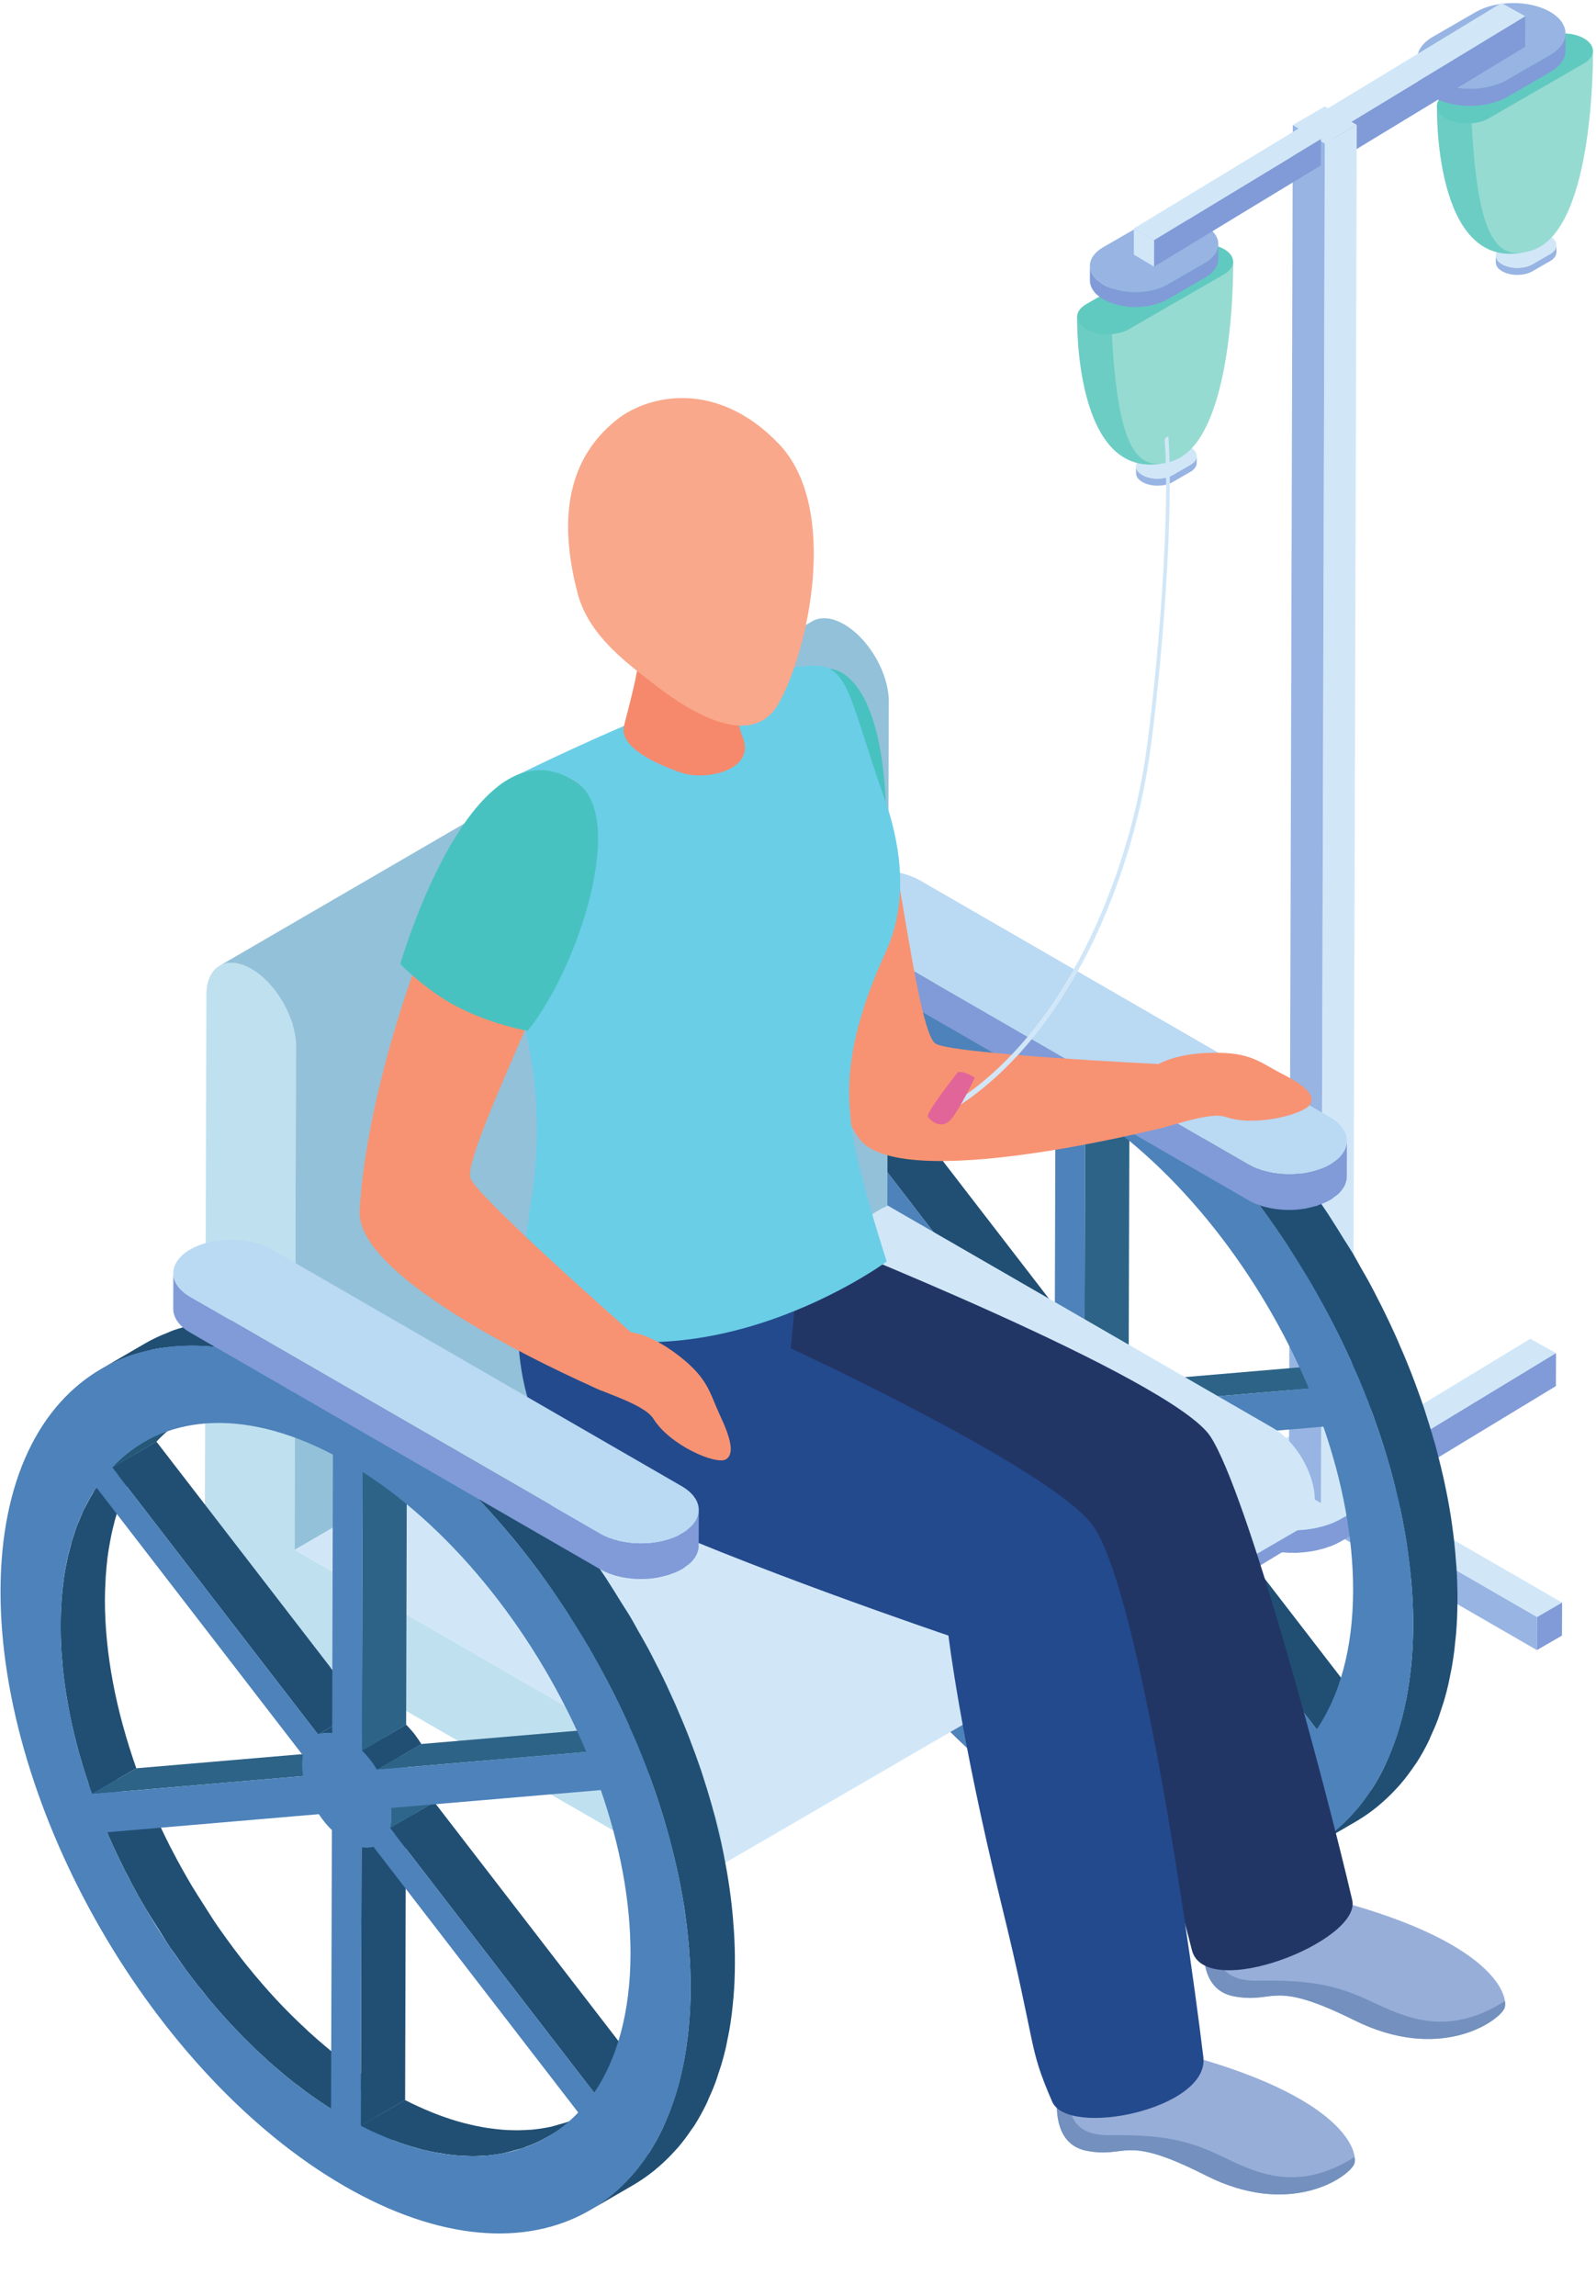 <?xml version="1.0" encoding="UTF-8"?><svg xmlns="http://www.w3.org/2000/svg" xmlns:xlink="http://www.w3.org/1999/xlink" height="2019.8" preserveAspectRatio="xMidYMid meet" version="1.0" viewBox="525.3 242.6 1404.1 2019.8" width="1404.1" zoomAndPan="magnify"><defs><clipPath id="a"><path d="M 1259 1168 L 1327 1168 L 1327 1214 L 1259 1214 Z M 1259 1168"/></clipPath><clipPath id="b"><path d="M 1287.43 1191.512 L 1326.43 1168.879 C 1316.23 1174.762 1306.93 1182.211 1298.66 1191.078 L 1259.648 1213.68 C 1267.98 1204.852 1277.25 1197.469 1287.43 1191.512 Z M 1287.43 1191.512"/></clipPath><clipPath id="c"><path d="M 623 1488 L 691 1488 L 691 1534 L 623 1534 Z M 623 1488"/></clipPath><clipPath id="d"><path d="M 651.75 1511.191 L 690.754 1488.531 C 680.574 1494.441 671.25 1501.859 662.926 1510.73 L 623.977 1533.391 C 632.297 1524.52 641.574 1517.148 651.75 1511.191 Z M 651.75 1511.191"/></clipPath></defs><g><g><path d="M 1894.223 1432.742 L 1894.141 1461.836 L 1711.332 1572.723 L 1711.438 1543.695 L 1894.223 1432.742" fill="#809bd7"/></g><g><path d="M 1689.25 1530.871 L 1689.168 1559.879 L 1667.59 1572.98 L 1667.695 1543.949 L 1689.25 1530.871" fill="#9aacbd"/></g><g><path d="M 1501.609 1422.52 L 1689.25 1530.871 L 1667.695 1543.949 L 1479.586 1435.309 L 1501.609 1422.52" fill="#d1e7f8"/></g><g><path d="M 1667.688 1543.953 L 1667.582 1572.98 L 1479.504 1464.383 L 1479.586 1435.312 L 1667.688 1543.953" fill="#809bd7"/></g><g><path d="M 1711.434 1543.691 L 1711.34 1572.723 L 1689.805 1585.801 L 1689.891 1556.742 L 1711.434 1543.691" fill="#9aacbd"/></g><g><path d="M 1711.441 1543.691 L 1899.57 1652.27 L 1877.531 1665.039 L 1689.895 1556.738 L 1711.441 1543.691" fill="#d1e7f8"/></g><g><path d="M 1877.531 1665.039 L 1877.418 1694.098 L 1689.812 1585.801 L 1689.895 1556.738 L 1877.531 1665.039" fill="#97b4e3"/></g><g><path d="M 1899.57 1652.27 L 1899.465 1681.328 L 1877.414 1694.102 L 1877.531 1665.039 L 1899.57 1652.27" fill="#809bd7"/></g><g><path d="M 1689.887 1556.742 L 1689.805 1585.801 L 1507.441 1696.41 L 1507.535 1667.383 L 1689.887 1556.742" fill="#809bd7"/></g><g><path d="M 1507.539 1667.379 L 1507.441 1696.41 L 1484.809 1683.852 L 1484.91 1654.859 L 1507.539 1667.379" fill="#97b4e3"/></g><g><path d="M 1894.223 1432.742 L 1711.438 1543.695 L 1689.879 1556.742 L 1507.535 1667.383 L 1484.906 1654.863 L 1667.684 1543.953 L 1689.238 1530.875 L 1871.609 1420.262 L 1894.223 1432.742" fill="#d1e7f8"/></g><g><path d="M 1772.625 1524.91 C 1772.625 1534 1766.707 1543.066 1754.766 1549.957 L 1705.25 1578.547 C 1702.402 1580.199 1699.289 1581.609 1696.051 1582.867 C 1695.539 1583.078 1694.973 1583.258 1694.461 1583.41 C 1691.742 1584.391 1689.012 1585.238 1686.109 1585.957 C 1685.555 1586.109 1685.031 1586.207 1684.445 1586.34 C 1681.312 1587.09 1678.039 1587.629 1674.766 1588.008 C 1674.223 1588.059 1673.637 1588.109 1673.082 1588.188 C 1669.809 1588.5 1666.438 1588.707 1663.141 1588.707 C 1662.586 1588.707 1662.008 1588.707 1661.422 1588.707 C 1658.027 1588.68 1654.668 1588.5 1651.309 1588.141 C 1650.711 1588.059 1650.066 1587.957 1649.469 1587.879 C 1646.98 1587.57 1644.617 1587.137 1642.203 1586.648 C 1640.129 1586.207 1638.094 1585.648 1636.094 1585.109 C 1634.527 1584.668 1633.035 1584.23 1631.559 1583.719 C 1627.348 1582.258 1623.215 1580.59 1619.594 1578.48 C 1618.105 1577.598 1616.973 1576.598 1615.637 1575.648 C 1614.254 1574.68 1612.766 1573.699 1611.602 1572.668 C 1609.73 1570.949 1608.109 1569.18 1606.805 1567.348 C 1606.543 1567.02 1606.359 1566.707 1606.129 1566.379 C 1604.922 1564.527 1603.891 1562.648 1603.25 1560.73 C 1603.203 1560.52 1603.152 1560.34 1603.074 1560.129 C 1602.434 1558.078 1602.074 1555.969 1602.02 1553.887 C 1602.02 1554.07 1602.02 1554.219 1602.02 1554.43 L 1602.074 1556.539 L 1602.074 1573.648 C 1602.074 1573.797 1602.117 1574.008 1602.117 1574.16 C 1602.117 1575.32 1602.246 1576.5 1602.488 1577.629 C 1602.617 1578.367 1602.891 1579.117 1603.117 1579.859 C 1603.203 1580.066 1603.25 1580.297 1603.301 1580.48 C 1603.379 1580.688 1603.379 1580.867 1603.488 1581.051 C 1603.891 1582.199 1604.434 1583.328 1605.098 1584.488 C 1605.414 1585.051 1605.848 1585.617 1606.227 1586.16 C 1606.379 1586.488 1606.586 1586.777 1606.828 1587.109 C 1607.086 1587.418 1607.281 1587.777 1607.488 1588.09 C 1608.59 1589.48 1609.828 1590.809 1611.242 1592.117 C 1611.371 1592.25 1611.504 1592.297 1611.656 1592.43 C 1612.895 1593.539 1614.406 1594.508 1615.898 1595.539 C 1616.918 1596.289 1617.711 1597.078 1618.887 1597.77 C 1619.148 1597.949 1619.387 1598.078 1619.637 1598.238 C 1623.324 1600.367 1627.438 1602.039 1631.688 1603.508 C 1632.156 1603.66 1632.527 1603.938 1632.98 1604.066 C 1633.984 1604.41 1635.059 1604.559 1636.039 1604.84 C 1638.094 1605.43 1640.129 1605.969 1642.25 1606.379 C 1642.977 1606.559 1643.727 1606.82 1644.488 1606.949 C 1646.129 1607.25 1647.848 1607.438 1649.523 1607.641 C 1650.176 1607.738 1650.766 1607.84 1651.406 1607.898 C 1651.676 1607.949 1651.992 1607.969 1652.254 1608.027 C 1654.484 1608.227 1656.723 1608.379 1658.965 1608.488 C 1659.855 1608.539 1660.738 1608.488 1661.574 1608.488 C 1662.117 1608.488 1662.605 1608.508 1663.141 1608.488 C 1663.859 1608.488 1664.531 1608.539 1665.219 1608.508 C 1667.219 1608.457 1669.207 1608.328 1671.211 1608.18 C 1671.906 1608.129 1672.57 1608 1673.297 1607.949 C 1673.789 1607.898 1674.223 1607.84 1674.766 1607.797 C 1675.504 1607.688 1676.32 1607.641 1677.07 1607.508 C 1679.074 1607.25 1681.105 1606.898 1683.031 1606.457 C 1683.543 1606.359 1684 1606.227 1684.488 1606.117 C 1685.086 1605.969 1685.621 1605.84 1686.195 1605.688 C 1687.242 1605.457 1688.273 1605.219 1689.316 1604.938 C 1691.176 1604.41 1692.949 1603.758 1694.668 1603.117 C 1695.156 1602.957 1695.625 1602.84 1696.051 1602.68 C 1696.234 1602.609 1696.441 1602.527 1696.648 1602.477 C 1699.684 1601.238 1702.586 1599.879 1705.305 1598.289 L 1754.812 1569.719 C 1766.762 1562.828 1772.723 1553.758 1772.668 1544.688 L 1772.625 1524.91" fill="#809bd7"/></g><g><path d="M 1619.863 1528.941 C 1596.184 1542.641 1596.031 1564.793 1619.59 1578.48 C 1643.129 1592.152 1681.559 1592.25 1705.246 1578.551 L 1754.754 1549.961 C 1778.477 1536.293 1778.605 1513.961 1755.07 1500.273 C 1731.535 1486.551 1693.094 1486.652 1669.383 1500.32 L 1619.863 1528.941" fill="#d1e7f8"/></g><g><path d="M 1894.586 458.277 C 1894.586 461.102 1892.738 463.953 1888.996 466.082 L 1873.492 475.027 C 1872.613 475.539 1871.672 476.004 1870.617 476.383 C 1870.484 476.469 1870.312 476.52 1870.152 476.566 C 1869.285 476.848 1868.43 477.156 1867.559 477.336 C 1867.352 477.387 1867.145 477.449 1867.02 477.496 C 1866.02 477.691 1864.992 477.852 1864.012 477.984 C 1863.805 478.035 1863.598 478.035 1863.473 478.035 C 1862.422 478.156 1861.395 478.219 1860.34 478.219 C 1860.156 478.219 1860 478.219 1859.816 478.219 C 1858.738 478.219 1857.723 478.156 1856.66 478.035 C 1856.477 478.035 1856.281 477.984 1856.047 477.926 C 1855.277 477.828 1854.555 477.73 1853.809 477.547 C 1853.148 477.449 1852.5 477.238 1851.863 477.105 C 1851.387 476.957 1850.934 476.801 1850.469 476.641 C 1849.133 476.211 1847.852 475.676 1846.699 474.977 C 1846.258 474.742 1845.906 474.391 1845.465 474.133 C 1845.047 473.789 1844.582 473.508 1844.23 473.203 C 1843.641 472.664 1843.113 472.102 1842.711 471.539 C 1842.625 471.453 1842.578 471.355 1842.504 471.219 C 1842.125 470.656 1841.805 470.07 1841.637 469.484 C 1841.574 469.375 1841.574 469.324 1841.523 469.273 C 1841.352 468.625 1841.219 467.965 1841.219 467.316 C 1841.219 467.367 1841.219 467.43 1841.219 467.43 L 1841.219 468.137 L 1841.242 473.508 C 1841.242 473.559 1841.242 473.617 1841.242 473.668 C 1841.242 474.023 1841.27 474.391 1841.379 474.742 C 1841.402 474.977 1841.477 475.211 1841.574 475.441 C 1841.574 475.516 1841.574 475.562 1841.637 475.613 C 1841.637 475.699 1841.637 475.773 1841.684 475.82 C 1841.805 476.164 1841.965 476.566 1842.172 476.871 C 1842.285 477.055 1842.395 477.238 1842.527 477.41 C 1842.613 477.547 1842.688 477.621 1842.734 477.73 C 1842.82 477.805 1842.871 477.926 1842.918 478.035 C 1843.297 478.465 1843.691 478.879 1844.07 479.27 C 1844.129 479.32 1844.18 479.367 1844.23 479.367 C 1844.645 479.723 1845.098 480.043 1845.574 480.348 C 1845.844 480.605 1846.16 480.836 1846.504 481.07 C 1846.566 481.094 1846.641 481.145 1846.75 481.191 C 1847.875 481.863 1849.16 482.379 1850.516 482.867 C 1850.629 482.891 1850.773 482.941 1850.934 483.016 C 1851.215 483.148 1851.52 483.148 1851.863 483.246 C 1852.5 483.457 1853.148 483.578 1853.809 483.738 C 1854.039 483.785 1854.273 483.895 1854.504 483.895 C 1855.043 484.02 1855.535 484.09 1856.098 484.129 C 1856.281 484.152 1856.477 484.203 1856.66 484.227 C 1856.746 484.227 1856.816 484.227 1856.914 484.25 C 1857.676 484.324 1858.359 484.387 1859.031 484.387 C 1859.312 484.41 1859.57 484.387 1859.875 484.387 C 1860.023 484.387 1860.156 484.387 1860.34 484.387 C 1860.574 484.387 1860.746 484.41 1860.977 484.387 C 1861.613 484.387 1862.238 484.359 1862.875 484.273 C 1863.059 484.273 1863.266 484.25 1863.535 484.227 C 1863.645 484.227 1863.805 484.203 1863.961 484.176 C 1864.184 484.129 1864.465 484.129 1864.711 484.09 C 1865.32 484.02 1865.906 483.895 1866.605 483.785 C 1866.703 483.738 1866.887 483.688 1867.02 483.637 C 1867.191 483.637 1867.352 483.578 1867.559 483.527 C 1867.891 483.457 1868.195 483.383 1868.527 483.297 C 1869.125 483.148 1869.664 482.941 1870.203 482.707 C 1870.363 482.66 1870.484 482.609 1870.617 482.609 C 1870.691 482.562 1870.766 482.562 1870.812 482.5 C 1871.77 482.121 1872.672 481.73 1873.492 481.215 L 1889.043 472.273 C 1892.738 470.121 1894.586 467.293 1894.586 464.441 L 1894.586 458.277" fill="#97b4e3"/></g><g><path d="M 1846.793 459.512 C 1839.422 463.805 1839.359 470.75 1846.695 474.98 C 1854.066 479.301 1866.082 479.328 1873.488 475.031 L 1888.984 466.098 C 1896.406 461.801 1896.406 454.832 1889.086 450.551 C 1881.699 446.281 1869.711 446.281 1862.289 450.602 L 1846.793 459.512" fill="#d1e7f8"/></g><g><path d="M 1789.457 335.77 C 1789.457 335.77 1786.184 478.926 1864.145 464.898 L 1844.055 327.52 L 1789.457 335.77" fill="#6ccdc4"/></g><g><path d="M 1926.707 287.438 C 1926.707 287.438 1928.965 443.492 1873.938 462.539 C 1842.352 473.461 1824.312 454.078 1819.559 340.977 L 1926.707 287.438" fill="#96dbd1"/></g><g><path d="M 1797.312 324.77 C 1786.828 330.832 1786.777 340.727 1797.18 346.734 C 1807.621 352.801 1824.637 352.801 1835.078 346.734 L 1918.84 298.41 C 1929.336 292.344 1929.348 282.477 1918.945 276.441 C 1908.559 270.402 1891.516 270.402 1881.047 276.441 L 1797.312 324.77" fill="#61cac0"/></g><g><path d="M 1902.551 271.918 C 1902.578 278.848 1898.027 285.793 1888.891 291.035 L 1851.059 312.867 C 1848.879 314.152 1846.512 315.234 1844.051 316.188 C 1843.688 316.348 1843.246 316.465 1842.82 316.629 C 1840.785 317.348 1838.66 317.992 1836.477 318.527 C 1836.062 318.621 1835.621 318.754 1835.18 318.836 C 1832.773 319.395 1830.336 319.812 1827.809 320.117 C 1827.379 320.172 1826.914 320.199 1826.473 320.254 C 1823.984 320.508 1821.469 320.652 1818.887 320.652 C 1818.496 320.652 1818.07 320.652 1817.613 320.652 C 1815.008 320.629 1812.426 320.508 1809.855 320.199 C 1809.387 320.172 1808.934 320.066 1808.438 320.012 C 1806.566 319.758 1804.746 319.422 1802.926 319.062 C 1801.348 318.727 1799.781 318.34 1798.242 317.883 C 1797.078 317.551 1795.902 317.215 1794.805 316.828 C 1791.527 315.703 1788.426 314.445 1785.629 312.816 C 1784.492 312.16 1783.648 311.41 1782.645 310.66 C 1781.59 309.898 1780.41 309.203 1779.516 308.375 C 1778.098 307.062 1776.895 305.75 1775.863 304.348 C 1775.676 304.094 1775.527 303.824 1775.328 303.57 C 1774.445 302.164 1773.656 300.723 1773.16 299.262 C 1773.082 299.102 1773.066 298.969 1773.012 298.82 C 1772.477 297.258 1772.211 295.637 1772.211 294.047 C 1772.211 294.191 1772.211 294.301 1772.211 294.422 L 1772.211 296.066 L 1772.266 309.148 C 1772.266 309.281 1772.266 309.402 1772.266 309.535 C 1772.289 310.434 1772.426 311.305 1772.57 312.172 C 1772.68 312.723 1772.879 313.309 1773.066 313.871 C 1773.105 314.059 1773.105 314.207 1773.215 314.395 C 1773.266 314.488 1773.266 314.648 1773.32 314.793 C 1773.617 315.676 1774.059 316.574 1774.551 317.391 C 1774.754 317.859 1775.086 318.273 1775.406 318.699 C 1775.582 318.969 1775.73 319.168 1775.863 319.422 C 1776.078 319.652 1776.195 319.918 1776.371 320.172 C 1777.254 321.258 1778.176 322.273 1779.273 323.25 C 1779.355 323.328 1779.488 323.41 1779.57 323.516 C 1780.477 324.332 1781.668 325.082 1782.738 325.871 C 1783.594 326.461 1784.184 327.062 1785.082 327.598 C 1785.266 327.703 1785.469 327.797 1785.656 327.93 C 1788.477 329.551 1791.609 330.836 1794.848 331.957 C 1795.234 332.066 1795.488 332.238 1795.875 332.398 C 1796.625 332.652 1797.469 332.762 1798.219 332.988 C 1799.781 333.43 1801.348 333.844 1802.941 334.152 C 1803.5 334.273 1804.035 334.488 1804.637 334.555 C 1805.922 334.82 1807.207 334.969 1808.543 335.102 C 1808.984 335.156 1809.441 335.25 1809.938 335.301 C 1810.164 335.355 1810.336 335.41 1810.578 335.41 C 1812.266 335.582 1814.016 335.691 1815.73 335.742 C 1816.398 335.77 1817.066 335.742 1817.707 335.742 C 1818.125 335.742 1818.512 335.742 1818.887 335.742 C 1819.434 335.742 1819.996 335.785 1820.492 335.742 C 1822.016 335.719 1823.555 335.664 1825.066 335.531 C 1825.602 335.488 1826.109 335.41 1826.66 335.355 C 1827.008 335.301 1827.406 335.25 1827.77 335.195 C 1828.355 335.129 1828.945 335.102 1829.59 335.023 C 1831.074 334.793 1832.625 334.512 1834.098 334.219 C 1834.496 334.125 1834.844 334.02 1835.18 333.938 C 1835.676 333.844 1836.078 333.738 1836.52 333.629 C 1837.348 333.43 1838.137 333.27 1838.914 333.043 C 1840.355 332.652 1841.68 332.172 1843.008 331.652 C 1843.379 331.559 1843.727 331.449 1844.051 331.316 C 1844.184 331.262 1844.355 331.223 1844.52 331.168 C 1846.859 330.246 1849.027 329.188 1851.125 327.984 L 1888.934 306.141 C 1898.082 300.867 1902.629 293.938 1902.578 286.996 L 1902.551 271.918" fill="#809bd7"/></g><g><path d="M 1785.848 274.988 C 1767.75 285.441 1767.652 302.375 1785.617 312.824 C 1803.609 323.266 1832.961 323.348 1851.059 312.879 L 1888.887 291.039 C 1907.012 280.586 1907.105 263.504 1889.129 253.09 C 1871.125 242.609 1841.785 242.719 1823.66 253.145 L 1785.848 274.988" fill="#97b4e3"/></g><g><path d="M 1867.16 256.855 L 1867.051 283.758 L 1697.758 386.508 L 1697.836 359.609 L 1867.16 256.855" fill="#809bd7"/></g><g><path d="M 1867.141 256.871 L 1697.836 359.609 L 1677.266 347.746 L 1846.207 245.25 L 1867.141 256.871" fill="#d1e7f8"/></g><g><path d="M 1697.824 359.613 L 1677.27 347.746 L 1677.27 374.309 L 1697.75 386.523 L 1697.824 359.613" fill="#d1e7f8"/></g><g><path d="M 1718.934 352.406 L 1715.531 1548.387 L 1687.406 1564.758 L 1690.793 368.797 L 1718.934 352.406" fill="#d1e7f8"/></g><g><path d="M 1690.789 368.805 L 1687.402 1564.758 L 1659.266 1548.5 L 1662.652 352.57 L 1690.789 368.805" fill="#97b4e3"/></g><g><path d="M 1718.926 352.422 L 1690.789 368.809 L 1662.652 352.578 L 1690.789 336.207 L 1718.926 352.422" fill="#d1e7f8"/></g><g><path d="M 1578.109 643.672 C 1578.109 646.48 1576.223 649.332 1572.504 651.484 L 1557 660.453 C 1556.137 660.941 1555.148 661.406 1554.105 661.781 C 1554.004 661.84 1553.793 661.895 1553.617 661.973 C 1552.797 662.27 1551.918 662.559 1551.02 662.758 C 1550.809 662.816 1550.664 662.871 1550.531 662.895 C 1549.5 663.094 1548.5 663.281 1547.5 663.402 C 1547.324 663.438 1547.148 663.457 1546.938 663.457 C 1545.902 663.535 1544.906 663.613 1543.816 663.613 C 1543.672 663.613 1543.496 663.613 1543.285 663.613 C 1542.23 663.613 1541.199 663.535 1540.156 663.457 C 1539.945 663.438 1539.734 663.402 1539.566 663.359 C 1538.77 663.246 1538.047 663.094 1537.305 662.949 C 1536.648 662.848 1535.992 662.66 1535.371 662.48 C 1534.883 662.348 1534.441 662.227 1533.965 662.07 C 1532.621 661.605 1531.344 661.094 1530.211 660.406 C 1529.746 660.141 1529.414 659.809 1528.969 659.531 C 1528.535 659.219 1528.105 658.91 1527.715 658.598 C 1527.148 658.086 1526.617 657.523 1526.172 656.957 C 1526.117 656.824 1526.074 656.758 1525.996 656.621 C 1525.605 656.059 1525.309 655.469 1525.098 654.879 C 1525.062 654.805 1525.043 654.746 1525.043 654.691 C 1524.832 654.027 1524.707 653.359 1524.707 652.719 C 1524.707 652.719 1524.707 652.816 1524.707 652.871 L 1524.707 653.57 L 1524.766 658.91 C 1524.766 658.93 1524.766 659.008 1524.766 659.062 C 1524.766 659.453 1524.766 659.809 1524.832 660.141 C 1524.898 660.375 1524.996 660.605 1525.043 660.84 C 1525.062 660.918 1525.098 660.996 1525.117 661.039 C 1525.141 661.117 1525.141 661.195 1525.141 661.219 C 1525.309 661.582 1525.484 661.938 1525.664 662.27 C 1525.762 662.461 1525.918 662.66 1526.02 662.816 C 1526.074 662.914 1526.172 663.016 1526.219 663.094 C 1526.305 663.203 1526.352 663.359 1526.43 663.438 C 1526.762 663.871 1527.148 664.281 1527.617 664.668 C 1527.66 664.711 1527.715 664.746 1527.715 664.77 C 1528.105 665.125 1528.582 665.41 1529.082 665.766 C 1529.379 666 1529.645 666.254 1530.023 666.465 C 1530.059 666.488 1530.156 666.543 1530.234 666.59 C 1531.367 667.266 1532.676 667.777 1534.008 668.266 C 1534.141 668.266 1534.242 668.363 1534.395 668.441 C 1534.707 668.551 1535.027 668.574 1535.371 668.652 C 1535.992 668.852 1536.648 669.008 1537.324 669.164 C 1537.535 669.219 1537.734 669.297 1538.012 669.297 C 1538.535 669.418 1539.047 669.496 1539.613 669.551 C 1539.766 669.551 1539.977 669.594 1540.156 669.629 C 1540.254 669.652 1540.332 669.652 1540.398 669.672 C 1541.133 669.75 1541.82 669.773 1542.508 669.773 C 1542.797 669.773 1543.086 669.773 1543.328 669.773 C 1543.52 669.773 1543.672 669.773 1543.816 669.773 C 1544.027 669.773 1544.293 669.773 1544.461 669.773 C 1545.117 669.773 1545.703 669.773 1546.348 669.695 C 1546.547 669.695 1546.781 669.672 1547.035 669.652 C 1547.191 669.629 1547.324 669.594 1547.445 669.594 C 1547.68 669.551 1547.969 669.551 1548.191 669.496 C 1548.832 669.418 1549.453 669.297 1550.078 669.184 C 1550.176 669.164 1550.375 669.105 1550.531 669.062 C 1550.688 669.062 1550.863 668.984 1551.074 668.93 C 1551.387 668.852 1551.707 668.773 1552.02 668.695 C 1552.617 668.551 1553.129 668.32 1553.715 668.109 C 1553.84 668.055 1554.004 668.031 1554.105 668.008 C 1554.148 667.977 1554.25 667.953 1554.316 667.93 C 1555.258 667.52 1556.18 667.133 1557 666.645 L 1572.504 657.699 C 1576.254 655.512 1578.109 652.66 1578.109 649.844 L 1578.109 643.672" fill="#97b4e3"/></g><g><path d="M 1530.32 644.914 C 1522.879 649.203 1522.836 656.105 1530.219 660.395 C 1537.535 664.664 1549.59 664.719 1557.004 660.453 L 1572.5 651.48 C 1579.895 647.215 1579.93 640.234 1572.602 635.965 C 1565.203 631.676 1553.207 631.699 1545.801 635.965 L 1530.32 644.914" fill="#d1e7f8"/></g><g><path d="M 1472.906 521.199 C 1472.906 521.199 1469.695 664.336 1547.609 650.309 L 1527.559 512.93 L 1472.906 521.199" fill="#6ccdc4"/></g><g><path d="M 1610.211 472.816 C 1610.211 472.816 1612.445 628.934 1557.465 647.965 C 1525.828 658.883 1507.801 639.461 1503.043 526.391 L 1610.211 472.816" fill="#96dbd1"/></g><g><path d="M 1480.816 510.203 C 1470.332 516.242 1470.281 526.117 1480.684 532.156 C 1491.094 538.195 1508.121 538.195 1518.582 532.156 L 1602.297 483.844 C 1612.77 477.777 1612.82 467.918 1602.418 461.855 C 1592.02 455.816 1575.004 455.816 1564.52 461.855 L 1480.816 510.203" fill="#61cac0"/></g><g><path d="M 1597.09 457.316 C 1597.152 463.324 1593.211 469.309 1585.289 473.887 L 1552.488 492.824 C 1550.602 493.902 1548.559 494.855 1546.391 495.676 C 1546.059 495.836 1545.707 495.934 1545.363 496.031 C 1543.574 496.68 1541.715 497.266 1539.816 497.707 C 1539.461 497.805 1539.121 497.891 1538.715 497.988 C 1536.637 498.43 1534.504 498.836 1532.316 499.066 C 1531.922 499.117 1531.578 499.176 1531.188 499.227 C 1529.023 499.422 1526.82 499.555 1524.641 499.555 C 1524.273 499.555 1523.867 499.555 1523.477 499.555 C 1521.25 499.531 1519.008 499.422 1516.793 499.176 C 1516.391 499.117 1515.949 499.02 1515.57 498.992 C 1513.941 498.785 1512.352 498.48 1510.785 498.172 C 1509.402 497.891 1508.031 497.523 1506.719 497.168 C 1505.68 496.863 1504.699 496.57 1503.695 496.215 C 1500.895 495.262 1498.199 494.16 1495.777 492.75 C 1494.809 492.188 1494.004 491.539 1493.184 490.926 C 1492.238 490.23 1491.262 489.617 1490.465 488.918 C 1489.254 487.781 1488.199 486.629 1487.305 485.395 C 1487.172 485.223 1487.012 484.992 1486.891 484.758 C 1486.07 483.523 1485.41 482.32 1484.969 481.035 C 1484.918 480.879 1484.883 480.754 1484.832 480.645 C 1484.43 479.262 1484.16 477.879 1484.148 476.508 C 1484.148 476.605 1484.148 476.691 1484.148 476.84 L 1484.16 478.234 L 1484.16 489.594 C 1484.16 489.691 1484.16 489.812 1484.16 489.922 C 1484.211 490.695 1484.32 491.465 1484.48 492.211 C 1484.578 492.703 1484.734 493.18 1484.883 493.668 C 1484.934 493.828 1484.969 493.949 1485.016 494.109 C 1485.016 494.207 1485.066 494.367 1485.117 494.441 C 1485.41 495.234 1485.766 496.008 1486.18 496.73 C 1486.402 497.109 1486.656 497.477 1486.938 497.832 C 1487.074 498.062 1487.172 498.297 1487.355 498.48 C 1487.504 498.688 1487.602 498.945 1487.758 499.141 C 1488.508 500.07 1489.34 500.941 1490.281 501.797 C 1490.328 501.871 1490.465 501.918 1490.512 501.992 C 1491.332 502.738 1492.336 503.414 1493.34 504.047 C 1494.004 504.562 1494.539 505.078 1495.301 505.566 C 1495.496 505.664 1495.629 505.773 1495.84 505.871 C 1498.25 507.242 1500.941 508.371 1503.793 509.348 C 1504.102 509.445 1504.332 509.605 1504.652 509.727 C 1505.301 509.938 1506.012 510.035 1506.707 510.242 C 1508.031 510.609 1509.363 510.988 1510.785 511.246 C 1511.273 511.379 1511.738 511.527 1512.254 511.602 C 1513.355 511.809 1514.48 511.945 1515.645 512.066 C 1516.012 512.113 1516.438 512.199 1516.844 512.25 C 1517.027 512.273 1517.234 512.297 1517.383 512.348 C 1518.91 512.48 1520.367 512.582 1521.859 512.652 C 1522.449 512.652 1523.047 512.652 1523.586 512.652 C 1523.941 512.652 1524.297 512.652 1524.641 512.652 C 1525.066 512.652 1525.535 512.652 1526 512.652 C 1527.309 512.605 1528.641 512.555 1529.926 512.434 C 1530.418 512.41 1530.871 512.297 1531.348 512.273 C 1531.68 512.25 1531.984 512.199 1532.289 512.176 C 1532.828 512.113 1533.344 512.066 1533.855 512.016 C 1535.168 511.809 1536.5 511.578 1537.785 511.32 C 1538.129 511.223 1538.434 511.125 1538.715 511.062 C 1539.145 510.988 1539.512 510.891 1539.867 510.781 C 1540.602 510.633 1541.285 510.477 1541.973 510.293 C 1543.184 509.938 1544.336 509.496 1545.496 509.09 C 1545.805 508.957 1546.121 508.906 1546.391 508.785 C 1546.551 508.75 1546.672 508.723 1546.781 508.676 C 1548.84 507.832 1550.711 506.949 1552.512 505.898 L 1585.34 486.961 C 1593.211 482.395 1597.164 476.41 1597.152 470.398 L 1597.09 457.316" fill="#809bd7"/></g><g><path d="M 1495.984 459.988 C 1480.281 469.039 1480.18 483.676 1495.777 492.75 C 1511.371 501.852 1536.82 501.875 1552.488 492.824 L 1585.289 473.898 C 1600.992 464.824 1601.066 450.047 1585.5 440.996 C 1569.902 431.938 1544.469 431.984 1528.797 441.059 L 1495.984 459.988" fill="#97b4e3"/></g><g><path d="M 1687.402 364.828 L 1687.285 388.125 L 1540.586 477.164 L 1540.625 453.828 L 1687.402 364.828" fill="#809bd7"/></g><g><path d="M 1687.398 364.832 L 1540.633 453.824 L 1522.836 443.555 L 1669.211 354.754 L 1687.398 364.832" fill="#d1e7f8"/></g><g><path d="M 1540.625 453.836 L 1522.828 443.559 L 1522.828 466.582 L 1540.586 477.168 L 1540.625 453.836" fill="#d1e7f8"/></g><g><path d="M 1221.941 1502.738 L 1260.891 1480.102 L 1273.91 1513.711 L 1234.91 1536.371 L 1221.941 1502.738" fill="#4aa6dd"/></g><g><path d="M 1234.91 1536.371 L 1273.91 1513.711 L 1294.141 1512.012 L 1255.129 1534.648 L 1234.91 1536.371" fill="#2d6387"/></g><g><path d="M 1452.23 1777.91 L 1491.199 1755.27 L 1491.18 1783.898 L 1452.121 1806.512 L 1452.23 1777.91" fill="#3b84b1"/></g><g><path d="M 1461.73 1734.59 C 1461.191 1734.16 1460.68 1733.77 1460.16 1733.41 C 1450.73 1726.09 1441.59 1718.281 1432.57 1710.051 C 1431.82 1709.391 1431.051 1708.691 1430.359 1708 C 1421.371 1699.672 1412.5 1690.941 1404 1681.789 C 1403.922 1681.691 1403.801 1681.59 1403.719 1681.43 C 1395.16 1672.211 1386.828 1662.52 1378.789 1652.602 C 1378.129 1651.762 1377.461 1650.961 1376.871 1650.16 C 1369.621 1641.141 1362.711 1631.789 1355.98 1622.309 C 1354.691 1620.441 1353.301 1618.578 1352.051 1616.691 C 1348.039 1610.879 1344.34 1604.871 1340.539 1598.879 C 1336.91 1593.172 1333.141 1587.551 1329.719 1581.719 C 1323.602 1571.441 1317.852 1561.031 1312.371 1550.469 C 1311.809 1549.422 1311.27 1548.34 1310.711 1547.23 C 1304.77 1535.648 1299.199 1523.879 1294.141 1512.012 L 1255.129 1534.648 C 1255.98 1536.57 1256.801 1538.531 1257.648 1540.398 C 1259.449 1544.488 1261.301 1548.52 1263.172 1552.5 C 1265.18 1556.789 1267.18 1560.98 1269.238 1565.191 C 1270.109 1566.84 1271.012 1568.461 1271.809 1570.129 C 1272.289 1571.051 1272.73 1571.949 1273.27 1572.93 C 1274.449 1575.238 1275.578 1577.602 1276.82 1579.859 C 1280.699 1587.211 1284.781 1594.461 1289.02 1601.648 C 1289.559 1602.578 1290.199 1603.449 1290.738 1604.41 C 1294.012 1609.852 1297.469 1615.121 1300.859 1620.488 C 1304.148 1625.602 1307.191 1630.922 1310.578 1635.93 C 1311.5 1637.211 1312.398 1638.449 1313.328 1639.73 C 1314.461 1641.32 1315.559 1642.922 1316.719 1644.48 C 1319.371 1648.262 1321.961 1652.121 1324.781 1655.84 C 1328.23 1660.52 1331.719 1665.141 1335.32 1669.719 C 1336.191 1670.82 1337.121 1671.93 1337.988 1673.031 C 1338.559 1673.699 1339.102 1674.371 1339.691 1675.031 C 1341.441 1677.27 1343.211 1679.531 1345.031 1681.691 C 1348.191 1685.52 1351.352 1689.219 1354.59 1692.871 C 1357.801 1696.539 1361.07 1700.191 1364.328 1703.711 C 1364.461 1703.809 1364.609 1704.02 1364.711 1704.121 C 1364.809 1704.219 1364.941 1704.301 1365 1704.398 C 1368.16 1707.789 1371.34 1711.129 1374.551 1714.398 C 1378.051 1717.988 1381.57 1721.488 1385.16 1724.91 C 1387.301 1726.98 1389.512 1728.91 1391.66 1730.922 C 1392.211 1731.461 1392.801 1732 1393.34 1732.512 C 1394.309 1733.41 1395.262 1734.309 1396.211 1735.18 C 1399.891 1738.488 1403.609 1741.738 1407.391 1744.949 C 1411.09 1748.031 1414.809 1751.09 1418.57 1754.039 C 1419.441 1754.711 1420.34 1755.398 1421.211 1756.102 C 1421.699 1756.43 1422.16 1756.762 1422.648 1757.129 C 1424.961 1758.949 1427.301 1760.719 1429.641 1762.441 C 1433.191 1765.121 1436.828 1767.711 1440.512 1770.18 C 1444.031 1772.621 1447.57 1774.93 1451.121 1777.191 C 1451.48 1777.449 1451.922 1777.68 1452.23 1777.91 L 1491.199 1755.27 C 1481.23 1748.961 1471.371 1742.012 1461.73 1734.59" fill="#214f74"/></g><g><path d="M 1452.121 1806.512 L 1491.18 1783.898 L 1517.281 1798.93 L 1478.328 1821.59 L 1452.121 1806.512" fill="#4395c5"/></g><g><path d="M 1478.379 1792.891 L 1517.379 1770.199 L 1517.281 1798.93 L 1478.328 1821.59 L 1478.379 1792.891" fill="#3b84b1"/></g><g><path d="M 1268.93 1440.07 C 1262.172 1415.25 1257.449 1390.398 1255.051 1366.121 L 1255.051 1366.102 C 1253.852 1353.82 1253.262 1341.719 1253.309 1329.77 C 1253.309 1323.988 1253.539 1318.461 1253.801 1312.91 C 1253.898 1311.809 1253.949 1310.73 1254.051 1309.602 C 1254.391 1304.23 1254.852 1298.941 1255.441 1293.82 C 1255.441 1293.789 1255.469 1293.77 1255.469 1293.77 C 1256.109 1288.66 1256.879 1283.648 1257.828 1278.82 C 1258.09 1277.328 1258.371 1275.859 1258.699 1274.422 C 1259.398 1270.98 1260.109 1267.738 1260.941 1264.449 C 1261.379 1262.73 1261.789 1260.98 1262.27 1259.289 C 1263.07 1256.461 1263.941 1253.691 1264.82 1250.941 C 1265.461 1248.961 1266.102 1246.98 1266.801 1245.078 C 1267.57 1242.82 1268.469 1240.641 1269.289 1238.48 C 1270.371 1235.879 1271.449 1233.262 1272.602 1230.77 C 1273.32 1229.102 1274.199 1227.449 1274.988 1225.84 C 1277.02 1221.75 1279.148 1217.871 1281.441 1214.148 C 1282.52 1212.352 1283.57 1210.449 1284.73 1208.648 L 1245.75 1231.309 C 1245.109 1232.262 1244.52 1233.211 1243.879 1234.211 C 1243.371 1235.012 1242.93 1235.988 1242.441 1236.809 C 1240.18 1240.559 1238.02 1244.441 1235.988 1248.5 C 1235.551 1249.371 1234.988 1250.199 1234.578 1251.121 C 1234.238 1251.84 1233.93 1252.66 1233.602 1253.379 C 1232.469 1255.949 1231.422 1258.602 1230.34 1261.238 C 1229.699 1262.68 1229.031 1264.07 1228.539 1265.578 C 1228.23 1266.23 1228.031 1266.969 1227.789 1267.641 C 1227.051 1269.672 1226.41 1271.719 1225.762 1273.809 C 1225.219 1275.531 1224.578 1277.121 1224.09 1278.922 C 1223.859 1279.84 1223.578 1280.82 1223.371 1281.77 C 1222.809 1283.602 1222.352 1285.469 1221.879 1287.371 C 1221.551 1288.789 1221.109 1290.102 1220.809 1291.559 C 1220.422 1293.309 1220.109 1295.129 1219.73 1296.93 C 1219.422 1298.422 1219.078 1299.91 1218.828 1301.398 C 1218.648 1302.219 1218.488 1303.02 1218.34 1303.789 C 1217.699 1307.719 1217.078 1311.73 1216.59 1315.84 C 1216.539 1315.941 1216.539 1316.02 1216.539 1316.148 C 1216.461 1316.66 1216.441 1317.23 1216.34 1317.719 C 1215.969 1321.031 1215.59 1324.32 1215.359 1327.738 C 1215.23 1329.02 1215.18 1330.41 1215.102 1331.719 C 1214.949 1333.16 1214.949 1334.621 1214.789 1336.109 C 1214.77 1337.32 1214.691 1338.48 1214.59 1339.711 C 1214.41 1343.641 1214.359 1347.648 1214.359 1351.711 C 1214.359 1351.941 1214.301 1352.199 1214.301 1352.398 C 1214.301 1356.18 1214.359 1359.961 1214.461 1363.762 C 1214.59 1367.789 1214.77 1371.828 1215 1375.859 C 1215.328 1379.891 1215.641 1383.93 1215.969 1387.988 C 1216.031 1388.219 1216.078 1388.449 1216.078 1388.629 C 1216.078 1388.789 1216.129 1388.891 1216.129 1389.039 C 1216.52 1392.77 1216.871 1396.52 1217.359 1400.352 C 1217.898 1404.48 1218.488 1408.648 1219.129 1412.828 C 1219.828 1417.07 1220.551 1421.289 1221.352 1425.578 C 1222.191 1429.891 1223.039 1434.238 1223.988 1438.578 C 1224.941 1442.969 1225.969 1447.422 1227.051 1451.762 C 1227.969 1455.48 1228.969 1459.109 1229.949 1462.809 C 1230.078 1463.141 1230.16 1463.5 1230.211 1463.828 C 1230.391 1464.25 1230.441 1464.68 1230.59 1465.121 C 1231.828 1469.488 1233.09 1473.961 1234.449 1478.379 C 1235.762 1482.719 1237.148 1487.059 1238.66 1491.398 C 1239.711 1494.621 1240.789 1497.828 1241.949 1501.059 L 1280.93 1478.379 C 1276.531 1466.02 1272.648 1453.609 1269.238 1441.199 C 1269.109 1440.809 1269.031 1440.43 1268.93 1440.07" fill="#214f74"/></g><g><path d="M 1227.25 1207.359 L 1266.262 1184.648 L 1284.73 1208.648 L 1245.75 1231.309 L 1227.25 1207.359" fill="#4dade5"/></g><g><path d="M 1241.211 1189.738 L 1280.16 1167.129 L 1266.262 1184.648 L 1227.25 1207.359 L 1241.211 1189.738" fill="#265777"/></g><g><path d="M 1241.211 1189.738 L 1280.16 1167.129 L 1298.66 1191.078 L 1259.648 1213.68 L 1241.211 1189.738" fill="#4dade5"/></g><g><path d="M 1241.949 1501.059 L 1280.93 1478.379 L 1466.672 1462.551 L 1427.66 1485.238 L 1241.949 1501.059" fill="#2d6387"/></g><g><path d="M 1441.461 1518.738 L 1480.441 1496.109 L 1491.949 1495.102 L 1453 1517.738 L 1441.461 1518.738" fill="#2d6387"/></g><g><path d="M 1453 1517.738 L 1491.949 1495.102 L 1491.949 1510.059 L 1452.941 1532.738 L 1453 1517.738" fill="#3b84b1"/></g><g><path d="M 1427.66 1485.238 L 1466.672 1462.551 L 1479.609 1461.469 L 1440.641 1484.109 L 1427.66 1485.238" fill="#2d6387"/></g><g><path d="M 1427.531 1467.07 L 1466.48 1444.41 L 1479.609 1461.469 L 1440.641 1484.109 L 1427.531 1467.07" fill="#4dade5"/></g><g><path d="M 1479.02 1547.801 L 1518.051 1525.16 L 1517.379 1770.199 L 1478.379 1792.891 L 1479.02 1547.801" fill="#214f74"/></g><g><path d="M 1453 1517.738 L 1491.949 1495.102 L 1504.77 1494.031 L 1465.738 1516.66 L 1453 1517.738" fill="#2d6387"/></g><g><path d="M 1440.641 1484.109 L 1479.609 1461.469 L 1504.77 1494.031 L 1465.738 1516.66 L 1440.641 1484.109" fill="#4dade5"/></g><g><path d="M 1465.738 1516.66 L 1504.77 1494.031 L 1518.102 1511.371 L 1479.078 1534.031 L 1465.738 1516.66" fill="#4dade5"/></g><g><path d="M 1479.078 1534.031 L 1518.102 1511.371 L 1518.051 1525.16 L 1479.02 1547.801 L 1479.078 1534.031" fill="#3b84b1"/></g><g><path d="M 1479.078 1534.031 L 1518.102 1511.371 L 1528.461 1524.809 L 1489.48 1547.422 L 1479.078 1534.031" fill="#4dade5"/></g><g clip-path="url(#a)"><g clip-path="url(#b)"><path d="M 1287.43 1191.512 L 1326.43 1168.879 C 1316.23 1174.762 1306.93 1182.211 1298.66 1191.078 L 1259.648 1213.68 C 1267.98 1204.852 1277.25 1197.469 1287.43 1191.512" fill="#265777"/></g></g><g><path d="M 1681.559 1779.973 C 1675.574 1783.441 1669.207 1786.262 1662.648 1788.699 C 1659.52 1789.863 1656.211 1790.762 1652.969 1791.66 C 1650.422 1792.352 1647.926 1793.172 1645.285 1793.742 C 1639.785 1794.891 1634.184 1795.82 1628.375 1796.312 C 1627.625 1796.383 1626.891 1796.332 1626.273 1796.41 C 1620.742 1796.82 1615.121 1796.871 1609.383 1796.641 C 1608.402 1796.59 1607.484 1796.59 1606.535 1796.57 C 1600.418 1796.18 1594.125 1795.461 1587.801 1794.43 C 1586.852 1794.281 1586.039 1794.152 1585.078 1793.973 C 1578.559 1792.812 1571.906 1791.273 1565.168 1789.352 C 1564.559 1789.16 1564.012 1789.031 1563.445 1788.883 C 1556.172 1786.75 1548.746 1784.18 1541.191 1781.121 C 1541.051 1781.07 1540.965 1781.039 1540.832 1781 C 1533.105 1777.84 1525.297 1774.289 1517.371 1770.203 L 1478.379 1792.891 C 1479.719 1793.582 1481.082 1794.25 1482.41 1794.891 C 1485.855 1796.59 1489.199 1798.211 1492.543 1799.699 C 1495.648 1801.109 1498.805 1802.422 1501.91 1803.66 C 1501.973 1803.711 1502.062 1803.711 1502.168 1803.762 C 1502.27 1803.812 1502.477 1803.91 1502.559 1803.961 C 1505.965 1805.27 1509.316 1806.562 1512.648 1807.742 C 1516.023 1808.953 1519.438 1810.051 1522.777 1811.031 C 1523.336 1811.242 1523.934 1811.359 1524.469 1811.52 C 1524.957 1811.672 1525.523 1811.832 1526.07 1811.98 C 1528.379 1812.621 1530.734 1813.289 1533.004 1813.879 C 1536.551 1814.781 1540.039 1815.5 1543.484 1816.199 C 1544.453 1816.43 1545.414 1816.551 1546.309 1816.66 C 1547.074 1816.84 1547.805 1816.941 1548.551 1817.039 C 1550.426 1817.383 1552.344 1817.742 1554.242 1818.02 C 1558.059 1818.48 1561.773 1818.859 1565.457 1819.152 C 1566.199 1819.199 1566.934 1819.199 1567.688 1819.25 C 1568.492 1819.281 1569.305 1819.281 1570.129 1819.332 C 1572.543 1819.402 1574.906 1819.531 1577.219 1819.531 C 1580.715 1819.531 1584.16 1819.332 1587.543 1819.07 C 1588.133 1818.992 1588.68 1819.051 1589.266 1818.992 C 1589.555 1818.973 1589.805 1818.973 1590.113 1818.941 C 1594.973 1818.48 1599.727 1817.812 1604.453 1816.891 C 1605.051 1816.781 1605.641 1816.551 1606.227 1816.43 C 1608.961 1815.832 1611.551 1814.992 1614.211 1814.242 C 1616.707 1813.551 1619.41 1813.062 1621.879 1812.16 C 1622.516 1811.98 1623.012 1811.57 1623.602 1811.359 C 1630.242 1808.953 1636.598 1806.121 1642.602 1802.633 C 1655.559 1795.051 1668.559 1787.523 1681.559 1779.973" fill="#214f74"/></g><g><path d="M 1259.648 1213.68 L 1298.66 1191.078 L 1479.77 1426.02 L 1440.762 1448.68 L 1259.648 1213.68" fill="#214f74"/></g><g><path d="M 1440.762 1448.68 L 1479.77 1426.02 L 1492.102 1442.051 L 1453.148 1464.711 L 1440.762 1448.68" fill="#4dade5"/></g><g><path d="M 1453.148 1464.711 L 1492.102 1442.051 L 1505.391 1459.262 L 1466.41 1481.922 L 1453.148 1464.711" fill="#4dade5"/></g><g><path d="M 1466.41 1481.922 L 1505.391 1459.262 L 1530.461 1491.809 L 1491.461 1514.48 L 1466.41 1481.922" fill="#4dade5"/></g><g><path d="M 1453.148 1447.648 L 1492.148 1424.988 L 1492.102 1442.051 L 1453.148 1464.711 L 1453.148 1447.648" fill="#3b84b1"/></g><g><path d="M 1453.148 1447.648 L 1492.148 1424.988 C 1491.789 1424.941 1491.41 1424.879 1491.102 1424.828 C 1490.48 1424.73 1489.941 1424.68 1489.352 1424.629 C 1488.738 1424.602 1488.141 1424.57 1487.5 1424.57 C 1486.859 1424.57 1486.27 1424.602 1485.629 1424.68 C 1485.629 1424.68 1485.629 1424.68 1485.57 1424.68 C 1485.57 1424.68 1485.52 1424.68 1485.5 1424.68 C 1484.73 1424.73 1483.98 1424.859 1483.238 1424.988 C 1482.309 1425.172 1481.41 1425.422 1480.59 1425.73 C 1480.262 1425.809 1480 1425.91 1479.77 1426.02 L 1440.762 1448.68 C 1442.59 1447.961 1444.57 1447.488 1446.602 1447.32 C 1446.648 1447.32 1446.648 1447.32 1446.648 1447.32 C 1448.711 1447.129 1450.922 1447.262 1453.148 1447.648" fill="#214f74"/></g><g><path d="M 1491.461 1514.48 L 1530.461 1491.809 L 1543.102 1508.211 L 1504.129 1530.84 L 1491.461 1514.48" fill="#4dade5"/></g><g><path d="M 1466.41 1481.922 L 1505.391 1459.262 L 1518.262 1458.18 L 1479.25 1480.789 L 1466.41 1481.922" fill="#2d6387"/></g><g><path d="M 1544.289 1495.949 C 1544.289 1495.359 1544.262 1494.719 1544.211 1494.051 C 1544.16 1493.43 1544.129 1492.789 1544.031 1492.172 C 1543.98 1491.66 1543.922 1491.172 1543.871 1490.68 L 1504.871 1513.32 C 1505.18 1515.711 1505.301 1518.07 1505.301 1520.441 C 1505.301 1524.27 1504.871 1527.73 1504.129 1530.84 L 1543.102 1508.211 C 1543.18 1507.898 1543.23 1507.621 1543.23 1507.328 C 1543.441 1506.672 1543.57 1506.02 1543.672 1505.352 C 1543.77 1504.77 1543.871 1504.121 1543.922 1503.48 C 1544.031 1502.859 1544.129 1502.219 1544.16 1501.602 C 1544.211 1500.961 1544.262 1500.371 1544.289 1499.73 C 1544.289 1499.109 1544.309 1498.52 1544.309 1497.898 C 1544.309 1497.898 1544.309 1497.828 1544.309 1497.781 C 1544.309 1497.191 1544.309 1496.57 1544.289 1495.949" fill="#2d668a"/></g><g><path d="M 1491.461 1514.48 L 1530.461 1491.809 L 1543.871 1490.68 L 1504.871 1513.32 L 1491.461 1514.48" fill="#2d6387"/></g><g><path d="M 1479.309 1462.762 L 1518.262 1440.07 L 1518.262 1458.18 L 1479.25 1480.789 L 1479.309 1462.762" fill="#3b84b1"/></g><g><path d="M 1479.25 1480.789 L 1518.262 1458.18 L 1531.672 1457.031 L 1492.672 1479.66 L 1479.25 1480.789" fill="#2d6387"/></g><g><path d="M 1529.18 1453.25 C 1528.461 1452.172 1527.738 1451.172 1527.02 1450.172 C 1526.48 1449.422 1525.941 1448.699 1525.398 1448.012 C 1524.891 1447.422 1524.371 1446.781 1523.879 1446.18 C 1523.371 1445.59 1522.879 1445 1522.34 1444.41 C 1521.91 1443.82 1521.34 1443.281 1520.828 1442.691 C 1520.309 1442.148 1519.77 1441.59 1519.211 1440.988 C 1518.898 1440.691 1518.621 1440.398 1518.262 1440.07 L 1479.309 1462.762 C 1484.289 1467.66 1488.84 1473.422 1492.672 1479.66 L 1531.672 1457.031 C 1530.852 1455.77 1530.051 1454.48 1529.18 1453.25" fill="#214f74"/></g><g><path d="M 1669.684 1781.203 L 1708.645 1758.543 L 1729.934 1786.113 L 1690.934 1808.723 L 1669.684 1781.203" fill="#4dade5"/></g><g><path d="M 1504.125 1530.84 L 1543.102 1508.211 L 1722.648 1741.141 L 1683.672 1763.832 L 1504.125 1530.84" fill="#214f74"/></g><g><path d="M 1704.891 1791.348 L 1743.855 1768.688 L 1729.949 1786.109 L 1690.941 1808.719 L 1704.891 1791.348" fill="#265676"/></g><g><path d="M 1683.676 1763.828 L 1722.652 1741.137 L 1743.855 1768.688 L 1704.891 1791.348 L 1683.676 1763.828" fill="#4dade5"/></g><g><path d="M 1453.969 1177.102 L 1492.922 1154.461 L 1492.871 1179.82 L 1453.871 1202.461 L 1453.969 1177.102" fill="#3b84b1"/></g><g><path d="M 1480 1217.691 L 1519 1195.031 L 1518.262 1440.07 L 1479.309 1462.762 L 1480 1217.691" fill="#2d6387"/></g><g><path d="M 1480.051 1192.211 L 1519.109 1169.539 L 1519 1195.031 L 1480 1217.691 L 1480.051 1192.211" fill="#3b84b1"/></g><g><path d="M 1453.969 1177.102 L 1492.922 1154.461 L 1519.109 1169.539 L 1480.051 1192.211 L 1453.969 1177.102" fill="#4395c5"/></g><g><path d="M 1492.664 1479.664 L 1531.664 1457.031 L 1715.754 1441.352 L 1676.754 1464.012 L 1492.664 1479.664" fill="#2d6387"/></g><g><path d="M 1689.551 1497.52 L 1728.559 1474.91 L 1749.219 1473.141 L 1710.211 1495.75 L 1689.551 1497.52" fill="#2d6387"/></g><g><path d="M 1697.234 1462.293 L 1736.191 1439.629 L 1749.219 1473.141 L 1710.211 1495.75 L 1697.234 1462.293" fill="#4aa6dd"/></g><g><path d="M 1676.77 1464.008 L 1715.766 1441.348 L 1736.195 1439.629 L 1697.242 1462.289 L 1676.77 1464.008" fill="#2d6387"/></g><g><path d="M 1807.328 1636.031 C 1807.207 1631.152 1806.996 1626.242 1806.676 1621.34 C 1806.508 1619.051 1806.309 1616.789 1806.098 1614.531 C 1806.055 1613.602 1805.965 1612.699 1805.863 1611.801 C 1805.766 1610.059 1805.656 1608.332 1805.453 1606.559 C 1805.023 1601.602 1804.457 1596.641 1803.812 1591.66 C 1803.172 1586.621 1802.449 1581.512 1801.684 1576.422 C 1800.863 1571.309 1799.953 1566.172 1799.012 1561.031 C 1798.004 1555.789 1796.926 1550.5 1795.797 1545.23 C 1795.363 1543.25 1794.898 1541.27 1794.453 1539.32 C 1794.199 1538.449 1794.023 1537.578 1793.82 1536.73 C 1793.234 1534.211 1792.691 1531.77 1792.035 1529.301 C 1790.762 1523.93 1789.352 1518.562 1787.879 1513.191 C 1786.746 1509.391 1785.617 1505.512 1784.484 1501.648 C 1784.285 1500.832 1783.977 1500.09 1783.754 1499.289 C 1783.586 1498.57 1783.332 1497.879 1783.156 1497.16 C 1781.535 1491.922 1779.871 1486.68 1778.164 1481.43 C 1776.422 1476.27 1774.605 1471.129 1772.719 1465.969 C 1772.387 1465.039 1771.977 1464.09 1771.668 1463.141 C 1771.391 1462.422 1771.145 1461.73 1770.902 1461.012 C 1769.637 1457.738 1768.406 1454.43 1767.176 1451.141 C 1765.246 1446.23 1763.273 1441.332 1761.207 1436.398 C 1759.746 1432.801 1758.16 1429.23 1756.586 1425.68 C 1756.441 1425.168 1756.23 1424.68 1755.996 1424.242 C 1755.664 1423.441 1755.297 1422.672 1755.02 1421.902 C 1752.812 1416.969 1750.629 1412.09 1748.289 1407.18 C 1745.828 1401.84 1743.199 1396.52 1740.562 1391.25 C 1740.172 1390.402 1739.762 1389.629 1739.32 1388.812 C 1738.887 1387.859 1738.355 1386.91 1737.855 1385.941 C 1735.648 1381.621 1733.52 1377.328 1731.203 1373.09 C 1728.387 1367.738 1725.324 1362.582 1722.309 1357.312 C 1720.879 1354.738 1719.512 1352.152 1718.016 1349.602 C 1717.43 1348.551 1716.887 1347.469 1716.254 1346.391 C 1713.449 1341.719 1710.465 1337.191 1707.559 1332.57 C 1703.656 1326.27 1699.832 1319.926 1695.828 1313.84 C 1695.086 1312.762 1694.465 1311.633 1693.742 1310.547 C 1687.676 1301.484 1681.434 1292.559 1674.992 1283.832 C 1674.758 1283.555 1674.547 1283.242 1674.371 1282.957 C 1669.969 1277.055 1665.566 1271.246 1661.027 1265.457 C 1657.336 1260.754 1653.609 1256.129 1649.75 1251.527 C 1649.652 1251.43 1649.586 1251.273 1649.473 1251.172 C 1649.418 1251.117 1649.375 1251.074 1649.32 1250.973 C 1645.492 1246.34 1641.555 1241.77 1637.633 1237.289 C 1633.715 1232.875 1629.789 1228.508 1625.809 1224.215 C 1625.145 1223.449 1624.402 1222.695 1623.703 1221.965 C 1623.113 1221.344 1622.516 1220.746 1621.93 1220.113 C 1619.078 1217.129 1616.285 1214.148 1613.402 1211.188 C 1609.188 1206.906 1604.895 1202.691 1600.625 1198.555 C 1599.273 1197.27 1597.91 1196.027 1596.566 1194.773 C 1595.57 1193.855 1594.594 1192.957 1593.586 1192 C 1591.457 1190.051 1589.383 1188.066 1587.273 1186.168 C 1582.773 1182.133 1578.305 1178.184 1573.777 1174.348 C 1571.75 1172.617 1569.645 1171.012 1567.637 1169.336 C 1566.66 1168.559 1565.66 1167.773 1564.742 1166.973 C 1563.223 1165.777 1561.727 1164.512 1560.238 1163.281 C 1555.816 1159.832 1551.379 1156.438 1546.934 1153.145 C 1543.672 1150.793 1540.402 1148.531 1537.172 1146.27 C 1536.555 1145.781 1535.934 1145.395 1535.289 1144.906 C 1534.777 1144.539 1534.234 1144.129 1533.703 1143.754 C 1529.41 1140.824 1525.121 1137.984 1520.797 1135.227 C 1516.48 1132.484 1512.223 1129.902 1507.93 1127.328 C 1506.898 1126.785 1505.926 1126.199 1504.914 1125.609 C 1501.688 1123.727 1498.473 1121.961 1495.234 1120.211 C 1491.098 1117.949 1486.996 1115.773 1482.824 1113.758 C 1480.176 1112.449 1477.582 1111.238 1474.887 1110.008 C 1474.188 1109.676 1473.523 1109.363 1472.879 1109.086 C 1472.09 1108.699 1471.316 1108.289 1470.539 1107.98 C 1466.426 1106.129 1462.398 1104.406 1458.387 1102.824 C 1454.281 1101.172 1450.203 1099.629 1446.109 1098.219 C 1445.465 1097.965 1444.824 1097.777 1444.125 1097.555 C 1443.461 1097.344 1442.816 1097.145 1442.184 1096.91 C 1439.457 1095.98 1436.66 1095.027 1434.012 1094.238 C 1429.773 1092.953 1425.605 1091.766 1421.426 1090.789 C 1419.496 1090.281 1417.543 1089.891 1415.559 1089.461 C 1414.703 1089.281 1413.738 1089.07 1412.84 1088.871 C 1411.543 1088.605 1410.27 1088.25 1409.039 1088.02 C 1404.535 1087.086 1400.066 1086.434 1395.754 1085.832 C 1393.023 1085.469 1390.375 1085.27 1387.715 1084.992 C 1386.793 1084.914 1385.828 1084.781 1384.984 1084.703 C 1384.066 1084.648 1383.156 1084.504 1382.156 1084.426 C 1377.41 1084.094 1372.633 1083.961 1367.977 1083.961 C 1365.902 1083.992 1363.918 1084.16 1361.863 1084.238 C 1360.324 1084.324 1358.703 1084.391 1357.129 1084.504 C 1355.457 1084.602 1353.824 1084.547 1352.285 1084.703 C 1346.273 1085.27 1340.406 1086.09 1334.762 1087.254 C 1334.629 1087.254 1334.598 1087.297 1334.473 1087.32 C 1333.145 1087.586 1331.848 1088.152 1330.492 1088.43 C 1324.738 1089.77 1319.027 1091.133 1313.559 1093.109 C 1312.906 1093.309 1312.328 1093.617 1311.676 1093.883 C 1310.711 1094.207 1309.836 1094.617 1308.824 1095.027 C 1302.016 1097.711 1295.309 1100.762 1289.02 1104.406 L 1250.02 1127.098 C 1256.34 1123.402 1263.004 1120.344 1269.879 1117.637 C 1270.844 1117.316 1271.699 1116.852 1272.707 1116.508 C 1278.84 1114.234 1285.195 1112.504 1291.715 1111.008 C 1293 1110.762 1294.176 1110.242 1295.52 1109.965 C 1302.793 1108.5 1310.367 1107.645 1318.129 1107.137 C 1319.703 1107.023 1321.344 1106.98 1322.965 1106.883 C 1330.438 1106.613 1338.066 1106.727 1345.887 1107.367 C 1346.859 1107.434 1347.883 1107.57 1348.855 1107.645 C 1357.031 1108.445 1365.414 1109.699 1373.906 1111.551 C 1374.785 1111.727 1375.625 1111.914 1376.512 1112.113 C 1385.285 1114.055 1394.18 1116.539 1403.281 1119.566 C 1403.902 1119.766 1404.516 1120.012 1405.102 1120.164 C 1414.559 1123.414 1424.188 1127.285 1433.91 1131.754 C 1434.598 1132.008 1435.242 1132.375 1435.887 1132.676 C 1445.777 1137.266 1455.801 1142.379 1465.914 1148.289 C 1476.148 1154.176 1486.273 1160.629 1496.211 1167.504 C 1496.93 1168.004 1497.629 1168.492 1498.34 1169.004 C 1507.598 1175.445 1516.668 1182.309 1525.598 1189.562 C 1526.66 1190.426 1527.793 1191.324 1528.867 1192.211 C 1537.586 1199.355 1546.113 1206.805 1554.508 1214.578 C 1555.539 1215.555 1556.57 1216.508 1557.602 1217.484 C 1566.094 1225.48 1574.398 1233.773 1582.539 1242.359 C 1583.34 1243.234 1584.16 1244.078 1584.957 1244.93 C 1593.641 1254.277 1602.223 1263.859 1610.473 1273.809 C 1610.574 1273.93 1610.684 1274.062 1610.797 1274.219 C 1619.234 1284.375 1627.449 1294.855 1635.367 1305.621 C 1635.469 1305.668 1635.469 1305.766 1635.523 1305.855 C 1635.703 1306.055 1635.855 1306.309 1636.012 1306.52 C 1643.152 1316.246 1650.008 1326.191 1656.738 1336.34 C 1660.887 1342.617 1664.809 1349.09 1668.77 1355.539 C 1672.184 1361.09 1675.734 1366.609 1679.051 1372.262 C 1680.559 1374.859 1682.02 1377.531 1683.461 1380.121 C 1688.762 1389.48 1693.918 1398.91 1698.777 1408.469 C 1699.344 1409.488 1699.832 1410.469 1700.316 1411.5 C 1706.23 1423.16 1711.785 1434.949 1716.984 1446.898 C 1717.25 1447.359 1717.43 1447.832 1717.594 1448.289 C 1722.695 1459.949 1727.477 1471.648 1731.789 1483.461 C 1732.133 1484.289 1732.445 1485.082 1732.723 1485.879 C 1737.113 1497.879 1741.172 1509.879 1744.773 1521.93 C 1745.031 1522.699 1745.23 1523.539 1745.484 1524.32 C 1748.934 1535.781 1751.961 1547.289 1754.645 1558.75 C 1754.945 1560.031 1755.254 1561.262 1755.566 1562.551 C 1758.258 1574.34 1760.566 1586.16 1762.449 1597.852 C 1762.496 1598.16 1762.594 1598.5 1762.629 1598.801 C 1764.504 1610.73 1765.887 1622.59 1766.918 1634.309 C 1767.02 1635.34 1767.062 1636.359 1767.176 1637.449 C 1768.051 1649.211 1768.617 1660.879 1768.562 1672.41 C 1768.504 1683.898 1767.973 1694.922 1767.02 1705.582 C 1766.863 1706.609 1766.766 1707.711 1766.664 1708.801 C 1765.633 1718.48 1764.27 1727.812 1762.594 1736.781 C 1762.285 1738.062 1762.086 1739.352 1761.754 1740.629 C 1759.977 1749.309 1757.816 1757.66 1755.297 1765.66 C 1754.867 1767.219 1754.344 1768.691 1753.789 1770.199 C 1751.297 1777.781 1748.469 1785.078 1745.328 1791.941 C 1745.031 1792.629 1744.719 1793.48 1744.375 1794.18 C 1740.762 1802.008 1736.68 1809.359 1732.234 1816.301 C 1731.59 1817.25 1730.836 1818.121 1730.18 1819.07 C 1726.543 1824.52 1722.695 1829.602 1718.594 1834.379 C 1717.051 1836.211 1715.398 1837.961 1713.812 1839.699 C 1710.211 1843.531 1706.508 1847.129 1702.582 1850.52 C 1700.938 1852.012 1699.285 1853.531 1697.547 1854.891 C 1691.934 1859.328 1686.191 1863.52 1680.07 1867.039 L 1719.016 1844.41 C 1719.246 1844.281 1719.438 1844.121 1719.691 1843.988 C 1725.547 1840.5 1731.145 1836.52 1736.523 1832.23 C 1738.254 1830.871 1739.883 1829.32 1741.527 1827.91 C 1745.484 1824.469 1749.254 1820.82 1752.859 1816.941 C 1754.434 1815.242 1755.996 1813.602 1757.504 1811.832 C 1761.695 1806.941 1765.633 1801.73 1769.328 1796.23 C 1769.926 1795.359 1770.625 1794.559 1771.145 1793.66 C 1771.277 1793.43 1771.445 1793.281 1771.566 1793.09 C 1775.727 1786.602 1779.562 1779.66 1783.055 1772.328 C 1783.156 1772.078 1783.289 1771.801 1783.332 1771.488 C 1783.688 1770.789 1783.977 1770.07 1784.285 1769.328 C 1786.414 1764.699 1788.465 1759.969 1790.316 1755.07 C 1791.215 1752.652 1791.969 1750.059 1792.789 1747.59 C 1793.277 1746.051 1793.82 1744.531 1794.301 1743.02 C 1794.688 1741.68 1795.207 1740.449 1795.586 1739.109 C 1797.082 1734.078 1798.426 1728.91 1799.645 1723.59 C 1800.055 1721.719 1800.422 1719.738 1800.809 1717.84 C 1801.062 1716.66 1801.242 1715.418 1801.551 1714.238 C 1801.895 1712.371 1802.273 1710.59 1802.629 1708.738 C 1803.402 1704.02 1804.145 1699.129 1804.789 1694.23 C 1805.121 1691.43 1805.379 1688.578 1805.656 1685.719 C 1805.766 1684.879 1805.863 1684.051 1805.922 1683.211 C 1806.055 1681.969 1806.199 1680.84 1806.309 1679.629 C 1806.688 1674.93 1806.996 1670.148 1807.207 1665.301 C 1807.383 1660.469 1807.484 1655.582 1807.539 1650.629 C 1807.539 1650.34 1807.539 1650.031 1807.539 1649.75 C 1807.539 1645.23 1807.484 1640.66 1807.328 1636.031" fill="#214f74"/></g><g><path d="M 1683.676 1763.828 L 1504.129 1530.84 C 1504.879 1527.727 1505.301 1524.266 1505.301 1520.438 C 1505.301 1518.066 1505.184 1515.707 1504.879 1513.316 L 1689.547 1497.52 C 1706.414 1546.156 1715.812 1595.488 1715.715 1641.887 C 1715.562 1692.809 1703.93 1733.949 1683.676 1763.828 Z M 1478.387 1792.887 L 1479.023 1547.797 C 1482.836 1548.469 1486.34 1548.34 1489.488 1547.418 L 1669.699 1781.199 C 1626.664 1826.34 1557.363 1833.406 1478.387 1792.887 Z M 1255.129 1534.648 L 1441.461 1518.738 C 1444.828 1523.848 1448.711 1528.609 1452.945 1532.738 L 1452.227 1777.906 C 1369.676 1725.797 1297.707 1633.848 1255.129 1534.648 Z M 1245.754 1231.309 L 1427.535 1467.066 C 1427.07 1469.566 1426.844 1472.238 1426.844 1475.086 C 1426.844 1478.398 1427.07 1481.785 1427.668 1485.238 L 1241.953 1501.059 C 1224.176 1451.039 1214.168 1400.188 1214.301 1352.398 C 1214.465 1301.984 1225.816 1261.133 1245.754 1231.309 Z M 1453.879 1202.461 L 1453.152 1447.648 C 1448.602 1446.848 1444.391 1447.207 1440.766 1448.676 L 1259.656 1213.684 C 1303.047 1167.457 1373.586 1160.371 1453.879 1202.461 Z M 1676.762 1464.008 L 1492.668 1479.656 C 1488.848 1473.418 1484.289 1467.656 1479.32 1462.758 L 1480.004 1217.688 C 1562.867 1270.848 1634.836 1363.992 1676.762 1464.008 Z M 1465.926 1148.289 C 1298.305 1051.477 1161.996 1129.125 1161.488 1321.914 C 1160.914 1514.547 1296.32 1749.059 1463.973 1845.84 C 1631.723 1942.68 1768.008 1865.039 1768.562 1672.406 C 1769.105 1479.609 1633.719 1245.082 1465.926 1148.289" fill="#4d82ba"/></g><g><path d="M 1681.91 1559.004 C 1681.859 1558.414 1681.848 1557.824 1681.797 1557.234 C 1681.797 1556.645 1681.684 1556.055 1681.578 1555.465 C 1681.508 1554.875 1681.426 1554.223 1681.32 1553.613 C 1681.238 1552.973 1681.094 1552.402 1681.043 1551.762 C 1680.867 1551.125 1680.785 1550.473 1680.598 1549.863 C 1680.508 1549.215 1680.32 1548.574 1680.176 1547.883 C 1680.012 1547.293 1679.867 1546.625 1679.621 1545.984 C 1679.527 1545.445 1679.32 1544.902 1679.195 1544.363 C 1679.164 1544.363 1679.145 1544.285 1679.113 1544.234 C 1679.113 1544.152 1679.113 1544.102 1679.094 1544.023 C 1678.887 1543.383 1678.73 1542.742 1678.504 1542.125 C 1678.297 1541.504 1678.082 1540.863 1677.836 1540.273 C 1677.605 1539.633 1677.391 1539.043 1677.133 1538.453 C 1676.906 1537.863 1676.68 1537.223 1676.422 1536.625 C 1676.164 1536.035 1675.957 1535.395 1675.676 1534.852 C 1675.387 1534.215 1675.129 1533.625 1674.852 1533.035 C 1674.543 1532.395 1674.262 1531.773 1673.852 1531.102 C 1673.512 1530.332 1673.148 1529.613 1672.777 1528.895 C 1672.332 1528.074 1671.891 1527.332 1671.488 1526.602 C 1671.355 1526.402 1671.25 1526.145 1671.105 1525.992 C 1671.055 1525.863 1670.973 1525.734 1670.922 1525.602 C 1670.043 1524.094 1669.145 1522.605 1668.145 1521.184 C 1667.371 1520.035 1666.574 1518.953 1665.801 1517.844 C 1665.266 1517.102 1664.707 1516.402 1664.16 1515.684 C 1663.676 1515.094 1663.18 1514.504 1662.695 1513.914 C 1662.262 1513.375 1661.797 1512.832 1661.312 1512.242 C 1660.828 1511.703 1660.332 1511.133 1659.828 1510.652 C 1659.797 1510.602 1659.766 1510.555 1659.746 1510.555 C 1659.641 1510.445 1659.539 1510.312 1659.465 1510.242 C 1659.105 1509.832 1658.742 1509.473 1658.383 1509.055 C 1657.816 1508.543 1657.277 1508.004 1656.762 1507.574 C 1656.258 1507.035 1655.699 1506.543 1655.172 1506.023 C 1654.637 1505.543 1654.109 1505.055 1653.555 1504.613 C 1653.297 1504.414 1653.016 1504.172 1652.738 1503.973 C 1652.707 1503.926 1652.656 1503.895 1652.625 1503.875 C 1652.398 1503.684 1652.109 1503.453 1651.883 1503.273 C 1651.398 1502.863 1650.879 1502.484 1650.332 1502.074 C 1649.809 1501.652 1649.262 1501.305 1648.777 1500.914 C 1648.23 1500.582 1647.691 1500.242 1647.188 1499.934 C 1646.66 1499.602 1646.176 1499.293 1645.691 1499.012 C 1645.535 1498.914 1645.379 1498.855 1645.289 1498.754 L 1305.945 1302.871 L 784.453 1605.922 L 1123.801 1801.863 C 1128.816 1804.762 1133.594 1808.723 1137.992 1813.371 C 1138.043 1813.422 1138.062 1813.504 1138.145 1813.551 C 1140.27 1815.832 1142.336 1818.332 1144.266 1820.922 C 1144.316 1821.004 1144.367 1821.07 1144.418 1821.152 C 1146.316 1823.723 1148.082 1826.422 1149.734 1829.223 C 1149.734 1829.301 1149.785 1829.324 1149.836 1829.371 C 1154.75 1837.934 1158.238 1847.281 1159.723 1856.281 C 1159.754 1856.402 1159.773 1856.531 1159.773 1856.691 C 1159.773 1856.691 1159.773 1856.711 1159.805 1856.762 C 1160.238 1859.723 1160.496 1862.621 1160.496 1865.473 C 1160.496 1868.273 1160.238 1870.844 1159.773 1873.211 C 1159.754 1873.441 1159.703 1873.672 1159.66 1873.934 C 1159.164 1876.211 1158.496 1878.371 1157.598 1880.223 C 1157.008 1881.531 1156.172 1882.582 1155.355 1883.66 C 1153.77 1885.934 1151.91 1887.902 1149.672 1889.16 L 1671.199 1586.113 C 1673.449 1584.805 1675.297 1582.805 1676.906 1580.535 C 1677.113 1580.254 1677.441 1580.125 1677.648 1579.844 C 1678.145 1579.023 1678.617 1578.203 1679.043 1577.305 C 1679.062 1577.242 1679.062 1577.203 1679.094 1577.203 C 1679.113 1577.145 1679.113 1577.145 1679.113 1577.094 C 1679.422 1576.473 1679.711 1575.863 1679.961 1575.195 C 1680.176 1574.605 1680.402 1573.914 1680.559 1573.215 C 1680.785 1572.625 1680.91 1571.984 1681.094 1571.344 C 1681.199 1570.754 1681.32 1570.152 1681.457 1569.543 C 1681.551 1569.004 1681.633 1568.383 1681.746 1567.793 C 1681.797 1567.203 1681.848 1566.613 1681.859 1566.023 C 1681.91 1565.453 1681.973 1564.863 1682.012 1564.273 C 1682.012 1563.684 1682.012 1563.094 1682.012 1562.504 L 1682.012 1562.402 C 1682.012 1561.863 1682.012 1561.293 1682.012 1560.785 C 1682.012 1560.184 1681.973 1559.594 1681.91 1559.004" fill="#d1e7f8"/></g><g><path d="M 746.402 1094.879 C 768.164 1107.441 785.789 1137.988 785.688 1162.941 L 784.457 1605.922 L 1123.809 1801.859 C 1143.98 1813.551 1160.609 1842.219 1160.5 1865.469 C 1160.43 1888.879 1143.75 1898.391 1123.578 1886.672 L 742.367 1666.609 C 721.941 1654.859 705.422 1626.191 705.449 1602.781 L 706.887 1117.41 C 706.965 1092.461 724.691 1082.34 746.402 1094.879" fill="#bfe0ef"/></g><g><path d="M 1709.391 1251.477 C 1709.297 1251.613 1709.297 1251.762 1709.242 1251.918 C 1708.699 1253.555 1707.805 1255.129 1706.766 1256.672 C 1706.59 1256.977 1706.41 1257.227 1706.23 1257.52 C 1705.121 1258.98 1703.82 1260.52 1702.254 1261.938 C 1701.121 1262.934 1699.727 1263.805 1698.426 1264.738 C 1697.418 1265.434 1696.652 1266.176 1695.457 1266.816 C 1692.383 1268.641 1688.961 1270.059 1685.34 1271.285 C 1684.113 1271.695 1682.855 1272.086 1681.566 1272.418 C 1679.875 1272.914 1678.195 1273.355 1676.496 1273.699 C 1674.418 1274.141 1672.34 1274.551 1670.18 1274.812 C 1669.738 1274.855 1669.277 1274.938 1668.797 1274.992 C 1665.891 1275.293 1663.016 1275.453 1660.086 1275.484 C 1659.699 1275.484 1659.34 1275.484 1658.965 1275.484 C 1656.047 1275.484 1653.121 1275.293 1650.266 1274.992 C 1649.961 1274.992 1649.648 1274.938 1649.32 1274.875 C 1646.469 1274.551 1643.664 1274.035 1640.918 1273.449 C 1640.477 1273.355 1640.047 1273.219 1639.625 1273.152 C 1637.141 1272.516 1634.715 1271.75 1632.367 1270.949 C 1631.977 1270.75 1631.559 1270.668 1631.211 1270.488 C 1628.484 1269.441 1625.809 1268.234 1623.426 1266.816 L 1263.074 1058.785 C 1252.973 1052.973 1247.945 1045.387 1247.988 1037.758 L 1247.895 1069.191 C 1247.859 1076.77 1252.867 1084.387 1262.938 1090.199 L 1623.32 1298.188 C 1625.629 1299.586 1628.117 1300.781 1630.738 1301.789 C 1630.875 1301.863 1631.055 1301.895 1631.211 1301.934 C 1631.465 1302.07 1631.766 1302.125 1632.031 1302.219 C 1633.645 1302.836 1635.262 1303.402 1636.961 1303.887 C 1637.758 1304.098 1638.66 1304.273 1639.5 1304.535 C 1639.941 1304.609 1640.328 1304.738 1640.793 1304.82 C 1641.285 1304.969 1641.766 1305.07 1642.25 1305.199 C 1643.898 1305.543 1645.586 1305.816 1647.309 1306.047 C 1647.852 1306.152 1648.449 1306.184 1649.039 1306.258 C 1649.469 1306.309 1649.961 1306.363 1650.422 1306.406 C 1651.012 1306.488 1651.609 1306.543 1652.219 1306.594 C 1653.895 1306.773 1655.543 1306.844 1657.234 1306.898 C 1657.746 1306.918 1658.344 1306.898 1658.879 1306.898 C 1659.289 1306.898 1659.645 1306.898 1660.086 1306.898 C 1660.883 1306.844 1661.629 1306.898 1662.406 1306.844 C 1664.273 1306.793 1666.152 1306.688 1667.965 1306.488 C 1668.195 1306.457 1668.406 1306.438 1668.617 1306.406 C 1669.215 1306.363 1669.855 1306.207 1670.41 1306.152 C 1671.797 1305.973 1673.141 1305.816 1674.473 1305.555 C 1675.09 1305.461 1675.68 1305.281 1676.316 1305.125 C 1678.039 1304.789 1679.719 1304.328 1681.387 1303.836 C 1682.277 1303.656 1683.211 1303.508 1684.156 1303.203 C 1684.586 1303.047 1684.934 1302.805 1685.34 1302.605 C 1688.91 1301.398 1692.328 1300.004 1695.414 1298.188 C 1695.625 1298.105 1695.836 1297.957 1696.055 1297.906 C 1697.082 1297.234 1697.879 1296.52 1698.781 1295.816 C 1699.926 1295.031 1701.121 1294.211 1702.086 1293.363 C 1702.223 1293.277 1702.402 1293.184 1702.508 1293.078 C 1703.66 1292 1704.711 1290.832 1705.594 1289.711 C 1705.824 1289.43 1705.969 1289.164 1706.129 1288.895 C 1706.379 1288.66 1706.535 1288.398 1706.727 1288.086 C 1707.031 1287.602 1707.406 1287.172 1707.668 1286.648 C 1708.215 1285.746 1708.656 1284.75 1709.004 1283.805 C 1709.066 1283.648 1709.066 1283.551 1709.105 1283.383 C 1709.211 1283.176 1709.242 1283.027 1709.297 1282.828 C 1709.473 1282.176 1709.672 1281.57 1709.832 1280.918 C 1710 1279.996 1710.113 1279.02 1710.156 1278.023 C 1710.156 1277.867 1710.156 1277.762 1710.156 1277.633 L 1710.262 1246.211 C 1710.262 1247.961 1709.938 1249.727 1709.391 1251.477" fill="#809bd7"/></g><g><path d="M 1695.094 1225.137 C 1715.172 1236.715 1715.266 1255.32 1695.449 1266.82 C 1675.57 1278.418 1643.488 1278.418 1623.418 1266.82 L 1263.066 1058.789 C 1243.031 1047.223 1242.895 1028.598 1262.805 1017.055 C 1282.629 1005.52 1314.734 1005.52 1334.781 1017.086 L 1695.094 1225.137" fill="#bad9f3"/></g><g><path d="M 1307.113 856.176 C 1307.062 855.535 1306.98 854.898 1306.93 854.277 C 1306.93 853.633 1306.84 852.988 1306.727 852.355 C 1306.707 851.711 1306.555 851.016 1306.449 850.371 C 1306.449 850.32 1306.449 850.25 1306.449 850.188 C 1306.348 849.605 1306.246 849.012 1306.133 848.391 C 1305.961 847.672 1305.859 847.008 1305.695 846.285 C 1305.551 845.672 1305.367 844.977 1305.266 844.258 C 1305.062 843.562 1304.887 842.871 1304.672 842.184 C 1304.469 841.512 1304.262 840.785 1304.09 840.07 C 1303.875 839.426 1303.621 838.73 1303.434 838.098 C 1303.191 837.402 1302.977 836.707 1302.699 836.012 C 1302.496 835.418 1302.238 834.754 1302.004 834.109 C 1301.719 833.465 1301.461 832.852 1301.238 832.188 C 1300.922 831.543 1300.695 830.949 1300.41 830.309 C 1300.125 829.695 1299.797 829.051 1299.543 828.406 C 1299.203 827.691 1298.898 826.965 1298.559 826.301 C 1298.129 825.523 1297.703 824.707 1297.324 823.961 C 1296.711 822.805 1296.016 821.617 1295.383 820.496 C 1294.449 818.898 1293.398 817.305 1292.418 815.793 C 1291.598 814.555 1290.793 813.402 1289.922 812.215 C 1289.34 811.449 1288.746 810.703 1288.156 809.957 C 1287.695 809.312 1287.152 808.668 1286.621 808.086 C 1286.129 807.441 1285.609 806.848 1285.148 806.258 C 1284.609 805.695 1284.148 805.133 1283.574 804.59 C 1283.523 804.539 1283.504 804.477 1283.473 804.457 C 1283.328 804.305 1283.145 804.129 1282.98 803.945 C 1282.633 803.609 1282.316 803.27 1281.941 802.863 C 1281.449 802.332 1280.906 801.789 1280.285 801.246 C 1279.742 800.707 1279.16 800.164 1278.566 799.633 C 1278.023 799.141 1277.41 798.629 1276.828 798.109 C 1276.613 797.906 1276.34 797.699 1276.074 797.496 C 1275.949 797.363 1275.797 797.262 1275.645 797.16 C 1275.488 797.004 1275.285 796.852 1275.09 796.68 C 1274.559 796.238 1273.945 795.801 1273.324 795.359 C 1272.742 794.949 1272.199 794.574 1271.656 794.152 C 1271.113 793.777 1270.473 793.438 1269.941 793.051 C 1269.449 792.723 1268.887 792.355 1268.344 792.027 C 1268.211 791.945 1268.09 791.844 1267.938 791.824 C 1267.527 791.559 1267.109 791.301 1266.699 791.129 C 1266.156 790.812 1265.617 790.535 1265.074 790.25 C 1264.594 789.992 1264 789.738 1263.469 789.555 C 1262.949 789.297 1262.438 789.043 1261.945 788.867 C 1261.383 788.633 1260.844 788.449 1260.352 788.277 C 1260.199 788.227 1260.098 788.195 1259.992 788.145 C 1259.941 788.121 1259.941 788.121 1259.883 788.121 C 1259.504 787.961 1259.113 787.836 1258.758 787.734 C 1258.215 787.582 1257.652 787.43 1257.164 787.266 C 1256.621 787.141 1256.039 787.039 1255.527 786.938 C 1254.926 786.805 1254.332 786.734 1253.809 786.684 C 1253.371 786.602 1252.973 786.578 1252.594 786.527 C 1252.543 786.527 1252.512 786.527 1252.492 786.496 C 1252.34 786.496 1252.184 786.477 1252.02 786.477 C 1251.418 786.414 1250.766 786.395 1250.172 786.395 C 1249.539 786.395 1248.844 786.445 1248.148 786.496 C 1247.402 786.602 1246.582 786.703 1245.867 786.836 C 1245.836 786.836 1245.816 786.836 1245.816 786.836 C 1245.785 786.855 1245.754 786.887 1245.754 786.887 C 1244.855 787.039 1243.965 787.266 1243.035 787.602 C 1241.953 787.961 1240.91 788.5 1239.961 789.043 L 718.426 1092.172 C 721.945 1090.098 726.234 1089.195 730.938 1089.605 C 730.992 1089.605 731.039 1089.605 731.066 1089.605 C 733.332 1089.809 735.719 1090.352 738.238 1091.172 C 738.391 1091.199 738.488 1091.223 738.594 1091.273 C 741.141 1092.172 743.711 1093.336 746.406 1094.871 C 749.105 1096.434 751.727 1098.266 754.27 1100.328 C 754.32 1100.371 754.375 1100.422 754.477 1100.473 C 756.914 1102.477 759.305 1104.715 761.594 1107.137 C 761.641 1107.207 761.746 1107.301 761.824 1107.41 C 766.371 1112.246 770.453 1117.848 773.926 1123.727 C 774.129 1124.184 774.387 1124.605 774.617 1125.012 C 776.16 1127.762 777.602 1130.562 778.855 1133.383 C 778.961 1133.59 779.039 1133.793 779.117 1134.008 C 780.426 1136.953 781.531 1140.02 782.508 1143.105 C 782.508 1143.125 782.508 1143.176 782.508 1143.176 C 782.555 1143.352 782.664 1143.566 782.684 1143.789 C 783.637 1146.949 784.355 1150.137 784.922 1153.305 C 784.922 1153.305 784.922 1153.41 784.922 1153.449 C 785.434 1156.691 785.691 1159.828 785.691 1162.934 L 784.461 1605.914 L 1305.961 1302.867 L 1307.195 859.855 C 1307.195 859.266 1307.195 858.672 1307.195 858.109 C 1307.195 857.465 1307.137 856.82 1307.113 856.176" fill="#93c1d9"/></g><g><path d="M 1544.645 1178.594 C 1544.645 1178.594 1560.059 1168.898 1593.098 1168.641 C 1626.062 1168.363 1633.773 1177.219 1651.883 1186.469 C 1670.125 1195.781 1682.879 1204.641 1678.168 1213.664 C 1673.512 1222.75 1629.016 1234.16 1603.688 1225.125 C 1588.066 1219.52 1545.645 1237.605 1536.445 1236.637 C 1527.328 1235.727 1534.32 1182.754 1544.645 1178.594" fill="#f79373"/></g><g><path d="M 1200.734 853.648 C 1200.734 853.648 1243.75 808.891 1276.047 858.914 C 1308.285 908.918 1327.703 1141.562 1347.762 1160.238 C 1357.512 1169.496 1544.641 1178.59 1544.641 1178.59 C 1544.641 1178.59 1532.18 1190.773 1550.266 1234.012 C 1550.266 1234.012 1313.871 1294.883 1280.25 1242.875 C 1222.805 1153.543 1159.855 931.836 1200.734 853.648" fill="#f79373"/></g><g><path d="M 1255.391 831.012 C 1255.391 831.012 1306.18 829.031 1305.23 979.289 L 1232.422 979.289 C 1232.422 979.289 1202.18 846.52 1255.391 831.012" fill="#48c2c0"/></g><g><path d="M 1586.047 1940.777 C 1586.047 1940.777 1574.301 1992.168 1611.121 1998.719 C 1648.07 2005.348 1642.848 1983.047 1716.762 2019.707 C 1790.789 2056.496 1841.996 2021.969 1848.625 2009.688 C 1853.539 2000.488 1842.359 1949.227 1687.789 1910.977 L 1586.047 1940.777" fill="#97aed8"/></g><g><path d="M 1611.16 1998.719 C 1648.066 2005.348 1642.926 1983.047 1716.824 2019.707 C 1790.871 2056.5 1842.051 2021.969 1848.68 2009.668 C 1849.426 2008.148 1849.758 2005.777 1849.293 2002.797 C 1795.852 2036.82 1757.723 2015.137 1727.684 2001.367 C 1696.828 1987.207 1672.703 1984.328 1630.871 1984.898 C 1589.02 1985.488 1596.523 1951.34 1596.523 1951.34 C 1593.414 1949.586 1589.27 1949.336 1584.754 1950.078 C 1583.301 1965.109 1584.301 1993.758 1611.16 1998.719" fill="#7390be"/></g><g><path d="M 1151.738 1400.453 C 1151.738 1400.453 1210.09 1375.609 1237.523 1328.59 C 1237.523 1328.59 1556.094 1454.641 1590.117 1506.082 C 1622.312 1555.121 1690.473 1808.922 1714.941 1914.031 C 1723.367 1949.98 1585.371 2004.219 1573.824 1957.793 C 1547.73 1852.883 1466.512 1610.062 1466.512 1610.062 C 1466.512 1610.062 1141.766 1572.062 1151.738 1400.453" fill="#223666"/></g><g><path d="M 1456.832 2076.418 C 1456.832 2076.418 1445.035 2127.699 1481.418 2134.527 C 1517.871 2141.418 1512.812 2119.09 1585.91 2156.141 C 1658.879 2193.219 1709.801 2159.039 1716.348 2146.84 C 1721.312 2137.539 1710.543 2086.309 1557.758 2047.25 L 1456.832 2076.418" fill="#97aed8"/></g><g><path d="M 1481.469 2134.578 C 1517.875 2141.418 1512.941 2119.09 1586.043 2156.168 C 1658.887 2193.219 1709.855 2159.039 1716.453 2146.789 C 1717.285 2145.219 1717.613 2142.91 1716.992 2140.008 C 1664.039 2173.641 1626.43 2151.75 1596.746 2137.801 C 1566.199 2123.488 1542.418 2120.43 1500.992 2120.809 C 1459.57 2121.168 1467.105 2087.078 1467.105 2087.078 C 1464.152 2085.379 1459.98 2085.18 1455.543 2085.719 C 1454.016 2100.898 1454.922 2129.52 1481.469 2134.578" fill="#7390be"/></g><g><path d="M 982.578 1381.41 C 982.578 1381.41 961.867 1519.148 1069.109 1569.23 C 1176.148 1619.281 1359.711 1681.328 1359.711 1681.328 C 1359.711 1681.328 1370.078 1769.609 1405.82 1915.648 C 1438.531 2048.719 1429.102 2040.672 1450.922 2091.238 C 1464.789 2123.379 1589.48 2097.871 1583.949 2052.078 C 1567.281 1915.449 1523.961 1633.621 1486.039 1583.641 C 1448.109 1533.621 1220.98 1428.66 1220.98 1428.66 L 1229.801 1335.191 C 1229.801 1335.191 1085.43 1412.059 982.578 1381.41" fill="#234a8d"/></g><g><path d="M 968.363 930.754 C 974.738 926.125 1215.277 808.352 1255.383 831.016 C 1274.113 841.629 1277.051 871.02 1305.535 950.969 C 1318.668 991.367 1323.934 1037.766 1304.355 1080.441 C 1265.539 1164.941 1272.008 1208.031 1274.062 1231.098 C 1277.051 1265.254 1305.402 1352.301 1305.402 1352.301 C 1305.402 1352.301 1138.559 1475.273 979.953 1397.449 C 979.953 1397.449 977.102 1403.434 993.109 1295.656 C 1023.711 1091.023 883.449 991.75 968.363 930.754" fill="#6acee7"/></g><g><path d="M 1159.098 856.824 C 1129.891 778.129 1220.012 731.156 1220.012 731.156 L 1159.098 856.824" fill="#2e1c21"/></g><g><path d="M 1080.289 1414.48 C 1080.289 1414.48 1097.449 1415.578 1123.02 1435.57 C 1148.5 1455.441 1149.578 1467.82 1158.398 1486.859 C 1167.391 1506.02 1172.301 1521.469 1163.789 1526.352 C 1155.18 1531.328 1114.691 1513.988 1100.199 1490.68 C 1091.23 1476.352 1048.711 1466.02 1042.16 1459.539 C 1035.629 1453.219 1070.059 1411.809 1080.289 1414.48" fill="#f79373"/></g><g><path d="M 994.086 924.121 C 994.086 924.121 1051.672 911.762 1049.07 974.66 C 1046.449 1037.531 933.785 1250.039 938.949 1278.328 C 941.391 1292.281 1080.289 1414.48 1080.289 1414.48 C 1080.289 1414.48 1064.02 1417.41 1054.23 1465.762 C 1054.23 1465.762 839.055 1373.73 841.727 1308.32 C 846.531 1196.191 919.703 966.539 994.086 924.121" fill="#f79373"/></g><g><path d="M 1178.543 805.238 C 1178.543 805.238 1166.176 861.199 1178.543 890.617 C 1190.949 920.242 1146.012 929.672 1124.703 922.324 C 1103.355 914.977 1069.805 900.172 1074.25 881.188 C 1078.715 862.305 1097.754 800.074 1085.449 777.852 C 1073.094 755.75 1178.543 805.238 1178.543 805.238" fill="#f6896c"/></g><g><path d="M 1067.719 611.918 C 1025.688 645.551 1015.867 696.781 1033.32 763.973 C 1042.848 801 1075.559 824.82 1099.758 843.703 C 1124.02 862.688 1184.984 905.887 1210.234 861.559 C 1235.551 817.293 1265.07 689.727 1210.234 632.758 C 1155.488 575.848 1095.039 590.078 1067.719 611.918" fill="#f9a88b"/></g><g><path d="M 1033.121 931.289 C 1076.672 961.301 1034.711 1093.441 989.488 1149.32 C 989.488 1149.32 957.73 1144.109 926.051 1127.379 C 899.484 1113.352 877.465 1090.59 877.465 1090.59 C 877.465 1090.59 941.543 868.18 1033.121 931.289" fill="#48c2c0"/></g><g><path d="M 586.23 1822.379 L 625.207 1799.75 L 638.207 1833.359 L 599.254 1856.102 L 586.23 1822.379" fill="#4aa6dd"/></g><g><path d="M 599.254 1856.102 L 638.207 1833.359 L 658.453 1831.691 L 619.453 1854.352 L 599.254 1856.102" fill="#2d6387"/></g><g><path d="M 816.543 2097.559 L 855.551 2074.949 L 855.473 2103.57 L 816.469 2126.23 L 816.543 2097.559" fill="#3b84b1"/></g><g><path d="M 826.027 2054.27 C 825.516 2053.859 825.023 2053.441 824.484 2053.09 C 815.105 2045.789 805.887 2037.949 796.891 2029.762 C 796.145 2029.059 795.375 2028.34 794.684 2027.648 C 785.688 2019.352 776.848 2010.621 768.316 2001.441 C 768.266 2001.309 768.113 2001.211 768.035 2001.16 C 759.48 1991.91 751.156 1982.219 743.09 1972.262 C 742.469 1971.461 741.777 1970.66 741.137 1969.84 C 733.914 1960.82 727.055 1951.488 720.297 1941.961 C 719.012 1940.09 717.648 1938.238 716.367 1936.391 C 712.359 1930.551 708.66 1924.539 704.855 1918.609 C 701.207 1912.879 697.508 1907.219 694.016 1901.391 C 687.977 1891.141 682.117 1880.738 676.695 1870.148 C 676.105 1869.07 675.59 1867.988 675 1866.941 C 669.117 1855.301 663.516 1843.559 658.453 1831.691 L 619.453 1854.352 C 620.301 1856.23 621.121 1858.199 621.992 1860.129 C 623.77 1864.16 625.59 1868.199 627.496 1872.211 C 629.496 1876.441 631.527 1880.68 633.633 1884.84 C 634.406 1886.52 635.305 1888.16 636.125 1889.801 C 636.617 1890.73 637.078 1891.68 637.617 1892.578 C 638.801 1894.891 639.93 1897.25 641.16 1899.57 C 645.043 1906.891 649.102 1914.16 653.34 1921.301 C 653.879 1922.23 654.523 1923.129 655.062 1924.078 C 658.301 1929.531 661.797 1934.801 665.16 1940.141 C 668.426 1945.281 671.508 1950.602 674.922 1955.578 C 675.824 1956.922 676.75 1958.148 677.645 1959.41 C 678.75 1961.031 679.883 1962.57 681.039 1964.16 C 683.66 1967.91 686.305 1971.82 689.055 1975.539 C 692.551 1980.191 696.066 1984.82 699.617 1989.371 C 700.516 1990.5 701.438 1991.602 702.34 1992.711 C 702.879 1993.398 703.414 1994.039 703.957 1994.68 C 705.785 1996.949 707.555 1999.211 709.301 2001.422 C 712.512 2005.199 715.676 2008.922 718.91 2012.59 C 722.121 2016.219 725.359 2019.871 728.676 2023.41 C 728.777 2023.512 728.93 2023.691 729.035 2023.801 C 729.137 2023.898 729.266 2024 729.344 2024.078 C 732.504 2027.449 735.637 2030.809 738.848 2034.07 C 742.367 2037.621 745.941 2041.16 749.488 2044.609 C 751.641 2046.609 753.777 2048.641 755.934 2050.59 C 756.527 2051.141 757.117 2051.672 757.707 2052.16 C 758.609 2053.09 759.586 2053.961 760.535 2054.859 C 764.234 2058.172 767.934 2061.41 771.738 2064.57 C 775.359 2067.711 779.113 2070.762 782.887 2073.719 C 783.785 2074.41 784.66 2075.078 785.531 2075.77 C 786.02 2076.129 786.488 2076.461 786.973 2076.801 C 789.234 2078.602 791.598 2080.398 793.91 2082.121 C 797.535 2084.82 801.129 2087.328 804.828 2089.852 C 808.348 2092.27 811.895 2094.66 815.414 2096.871 C 815.801 2097.129 816.188 2097.379 816.543 2097.559 L 855.551 2074.949 C 845.555 2068.66 835.688 2061.691 826.027 2054.27" fill="#214f74"/></g><g><path d="M 816.469 2126.23 L 855.473 2103.57 L 881.602 2118.609 L 842.602 2141.27 L 816.469 2126.23" fill="#4395c5"/></g><g><path d="M 842.703 2112.57 L 881.703 2089.91 L 881.602 2118.609 L 842.602 2141.27 L 842.703 2112.57" fill="#3b84b1"/></g><g><path d="M 633.246 1759.75 C 626.492 1734.922 621.762 1710.102 619.402 1685.828 C 618.168 1673.539 617.551 1661.34 617.602 1649.441 C 617.629 1643.672 617.832 1638.078 618.168 1632.609 C 618.219 1631.488 618.219 1630.398 618.324 1629.27 C 618.734 1623.91 619.195 1618.609 619.785 1613.469 C 620.43 1608.391 621.223 1603.352 622.176 1598.5 C 622.406 1597.031 622.715 1595.559 622.996 1594.102 C 623.668 1590.68 624.461 1587.371 625.312 1584.129 C 625.695 1582.41 626.156 1580.629 626.594 1578.969 C 627.418 1576.141 628.266 1573.371 629.137 1570.621 C 629.781 1568.641 630.426 1566.66 631.117 1564.73 C 631.863 1562.5 632.812 1560.34 633.633 1558.16 C 634.715 1555.512 635.766 1552.969 636.926 1550.449 C 637.668 1548.75 638.492 1547.129 639.34 1545.512 C 641.344 1541.461 643.477 1537.551 645.711 1533.801 C 646.84 1532.031 647.895 1530.121 649.078 1528.328 L 610.074 1550.988 C 609.434 1551.91 608.789 1552.91 608.199 1553.891 C 607.684 1554.68 607.273 1555.66 606.762 1556.488 C 604.445 1560.238 602.34 1564.121 600.285 1568.148 C 599.871 1569.051 599.336 1569.871 598.848 1570.801 C 598.562 1571.52 598.258 1572.34 597.922 1573.059 C 596.738 1575.629 595.688 1578.25 594.633 1580.891 C 594.039 1582.359 593.348 1583.75 592.805 1585.262 C 592.551 1585.898 592.348 1586.672 592.113 1587.289 C 591.367 1589.352 590.727 1591.398 590.082 1593.461 C 589.492 1595.211 588.93 1596.801 588.414 1598.602 C 588.133 1599.52 587.898 1600.52 587.695 1601.469 C 587.156 1603.301 586.668 1605.148 586.23 1607.051 C 585.871 1608.488 585.461 1609.77 585.125 1611.238 C 584.738 1612.961 584.379 1614.828 584.047 1616.578 C 583.766 1618.121 583.402 1619.59 583.121 1621.078 C 582.992 1621.898 582.812 1622.672 582.656 1623.469 C 581.992 1627.371 581.398 1631.43 580.887 1635.52 C 580.887 1635.621 580.887 1635.672 580.836 1635.828 C 580.809 1636.32 580.758 1636.91 580.656 1637.391 C 580.348 1640.68 579.91 1644.02 579.652 1647.41 C 579.551 1648.699 579.473 1650.09 579.371 1651.398 C 579.316 1652.828 579.215 1654.32 579.141 1655.789 C 579.113 1657 578.961 1658.148 578.91 1659.391 C 578.727 1663.32 578.676 1667.301 578.676 1671.391 C 578.676 1671.621 578.625 1671.82 578.625 1672.109 C 578.625 1675.879 578.727 1679.629 578.777 1683.41 C 578.91 1687.441 579.113 1691.48 579.316 1695.512 C 579.652 1699.602 579.965 1703.629 580.348 1707.711 C 580.348 1707.898 580.348 1708.102 580.398 1708.309 C 580.398 1708.441 580.398 1708.59 580.398 1708.672 C 580.809 1712.422 581.195 1716.219 581.684 1720 C 582.223 1724.129 582.812 1728.352 583.457 1732.488 C 584.148 1736.75 584.871 1740.988 585.664 1745.281 C 586.461 1749.539 587.359 1753.941 588.285 1758.25 C 589.289 1762.672 590.289 1767.07 591.367 1771.43 C 592.32 1775.141 593.242 1778.781 594.273 1782.461 C 594.375 1782.789 594.449 1783.148 594.531 1783.488 C 594.684 1783.922 594.762 1784.328 594.863 1784.77 C 596.098 1789.16 597.434 1793.629 598.77 1798.051 C 600.078 1802.371 601.52 1806.762 602.984 1811.051 C 603.984 1814.289 605.141 1817.48 606.27 1820.691 L 645.223 1798.051 C 640.855 1785.699 636.977 1773.262 633.582 1760.879 C 633.457 1760.488 633.352 1760.129 633.246 1759.75" fill="#214f74"/></g><g><path d="M 591.574 1526.988 L 630.578 1504.301 L 649.078 1528.328 L 610.074 1550.988 L 591.574 1526.988" fill="#4dade5"/></g><g><path d="M 605.551 1509.41 L 644.504 1486.75 L 630.578 1504.301 L 591.574 1526.988 L 605.551 1509.41" fill="#265777"/></g><g><path d="M 605.551 1509.41 L 644.504 1486.75 L 662.926 1510.73 L 623.977 1533.391 L 605.551 1509.41" fill="#4dade5"/></g><g><path d="M 606.27 1820.691 L 645.223 1798.051 L 830.984 1782.23 L 791.98 1804.891 L 606.27 1820.691" fill="#2d6387"/></g><g><path d="M 805.781 1838.422 L 844.785 1815.781 L 856.27 1814.781 L 817.289 1837.391 L 805.781 1838.422" fill="#2d6387"/></g><g><path d="M 817.289 1837.391 L 856.27 1814.781 L 856.219 1829.73 L 817.289 1852.449 L 817.289 1837.391" fill="#3b84b1"/></g><g><path d="M 791.98 1804.891 L 830.984 1782.23 L 843.961 1781.148 L 804.984 1803.762 L 791.98 1804.891" fill="#2d6387"/></g><g><path d="M 791.828 1786.75 L 830.805 1764.109 L 843.961 1781.148 L 804.984 1803.762 L 791.828 1786.75" fill="#4dade5"/></g><g><path d="M 843.371 1867.5 L 882.371 1844.82 L 881.703 2089.91 L 842.703 2112.57 L 843.371 1867.5" fill="#214f74"/></g><g><path d="M 817.289 1837.391 L 856.27 1814.781 L 869.039 1813.699 L 830.059 1836.359 L 817.289 1837.391" fill="#2d6387"/></g><g><path d="M 804.984 1803.762 L 843.961 1781.148 L 869.039 1813.699 L 830.059 1836.359 L 804.984 1803.762" fill="#4dade5"/></g><g><path d="M 830.059 1836.359 L 869.039 1813.699 L 882.398 1831.039 L 843.395 1853.699 L 830.059 1836.359" fill="#4dade5"/></g><g><path d="M 843.395 1853.699 L 882.398 1831.039 L 882.371 1844.82 L 843.371 1867.5 L 843.395 1853.699" fill="#3b84b1"/></g><g><path d="M 843.395 1853.699 L 882.398 1831.039 L 892.777 1844.461 L 853.805 1867.09 L 843.395 1853.699" fill="#4dade5"/></g><g clip-path="url(#c)"><g clip-path="url(#d)"><path d="M 651.75 1511.191 L 690.754 1488.531 C 680.574 1494.441 671.25 1501.859 662.926 1510.73 L 623.977 1533.391 C 632.297 1524.52 641.574 1517.148 651.75 1511.191" fill="#265777"/></g></g><g><path d="M 1045.879 2099.672 C 1039.93 2103.141 1033.52 2105.941 1026.969 2108.379 C 1023.84 2109.512 1020.551 2110.43 1017.289 2111.309 C 1014.77 2112.031 1012.25 2112.871 1009.602 2113.461 C 1004.109 2114.57 998.508 2115.469 992.648 2116.012 C 991.953 2116.059 991.234 2116.059 990.539 2116.059 C 985.066 2116.5 979.438 2116.551 973.688 2116.34 C 972.734 2116.289 971.781 2116.289 970.859 2116.238 C 964.746 2115.852 958.477 2115.109 952.105 2114.129 C 951.176 2113.93 950.332 2113.77 949.43 2113.648 C 942.879 2112.461 936.25 2110.949 929.441 2109.02 C 928.902 2108.871 928.34 2108.691 927.773 2108.559 C 920.504 2106.398 913.023 2103.859 905.52 2100.801 C 905.367 2100.781 905.266 2100.719 905.215 2100.672 C 897.43 2097.512 889.617 2093.988 881.703 2089.91 L 842.703 2112.57 C 844.039 2113.211 845.371 2113.879 846.734 2114.57 C 850.129 2116.289 853.52 2117.859 856.859 2119.398 C 860.02 2120.762 863.152 2122.102 866.211 2123.328 C 866.34 2123.379 866.391 2123.379 866.441 2123.43 C 866.621 2123.488 866.75 2123.559 866.93 2123.609 C 870.32 2125 873.66 2126.23 876.977 2127.422 C 880.367 2128.648 883.758 2129.73 887.074 2130.711 C 887.664 2130.91 888.203 2131.039 888.742 2131.141 C 889.312 2131.352 889.852 2131.449 890.363 2131.629 C 892.703 2132.32 895.016 2132.969 897.324 2133.609 C 900.844 2134.43 904.363 2135.18 907.809 2135.871 C 908.785 2136.078 909.734 2136.211 910.66 2136.359 C 911.406 2136.512 912.102 2136.621 912.871 2136.691 C 914.746 2137 916.676 2137.391 918.574 2137.641 C 922.379 2138.18 926.102 2138.512 929.801 2138.82 C 930.496 2138.93 931.215 2138.879 932.012 2138.93 C 932.836 2138.98 933.656 2138.98 934.477 2139 C 936.816 2139.109 939.23 2139.262 941.543 2139.262 C 945.039 2139.211 948.43 2139 951.871 2138.77 C 952.414 2138.719 953.004 2138.77 953.594 2138.719 C 953.879 2138.672 954.133 2138.672 954.441 2138.672 C 959.297 2138.18 964.078 2137.488 968.781 2136.559 C 969.367 2136.41 969.91 2136.211 970.555 2136.078 C 973.273 2135.48 975.895 2134.691 978.543 2133.941 C 981.035 2133.219 983.758 2132.691 986.199 2131.84 C 986.789 2131.629 987.305 2131.25 987.945 2131.039 C 994.523 2128.648 1000.922 2125.801 1006.93 2122.301 C 1019.91 2114.781 1032.93 2107.199 1045.879 2099.672" fill="#214f74"/></g><g><path d="M 623.977 1533.391 L 662.926 1510.73 L 844.039 1745.691 L 805.086 1768.352 L 623.977 1533.391" fill="#214f74"/></g><g><path d="M 805.086 1768.352 L 844.039 1745.691 L 856.445 1761.719 L 817.473 1784.391 L 805.086 1768.352" fill="#4dade5"/></g><g><path d="M 817.473 1784.391 L 856.445 1761.719 L 869.73 1778.91 L 830.703 1801.602 L 817.473 1784.391" fill="#4dade5"/></g><g><path d="M 830.703 1801.602 L 869.73 1778.91 L 894.785 1811.469 L 855.805 1834.148 L 830.703 1801.602" fill="#4dade5"/></g><g><path d="M 817.52 1767.32 L 856.473 1744.691 L 856.445 1761.719 L 817.473 1784.391 L 817.52 1767.32" fill="#3b84b1"/></g><g><path d="M 817.52 1767.32 L 856.473 1744.691 C 856.141 1744.578 855.777 1744.531 855.422 1744.512 C 854.855 1744.41 854.289 1744.379 853.695 1744.301 C 853.055 1744.301 852.414 1744.25 851.824 1744.25 C 851.18 1744.25 850.535 1744.301 849.949 1744.352 C 849.18 1744.41 848.305 1744.512 847.559 1744.691 C 846.633 1744.84 845.73 1745.102 844.914 1745.41 C 844.602 1745.488 844.32 1745.621 844.039 1745.691 L 805.086 1768.352 C 806.938 1767.609 808.863 1767.172 810.922 1766.988 C 810.969 1766.988 810.969 1766.988 810.969 1766.988 C 813.023 1766.809 815.211 1766.969 817.52 1767.32" fill="#214f74"/></g><g><path d="M 855.805 1834.148 L 894.785 1811.469 L 907.422 1827.859 L 868.395 1850.52 L 855.805 1834.148" fill="#4dade5"/></g><g><path d="M 830.703 1801.602 L 869.73 1778.91 L 882.578 1777.84 L 843.574 1800.52 L 830.703 1801.602" fill="#2d6387"/></g><g><path d="M 908.629 1815.648 C 908.578 1815.012 908.578 1814.371 908.527 1813.73 C 908.504 1813.109 908.398 1812.52 908.348 1811.828 C 908.297 1811.34 908.246 1810.852 908.191 1810.34 L 869.191 1833 C 869.496 1835.391 869.629 1837.75 869.629 1840.109 C 869.629 1843.949 869.191 1847.441 868.395 1850.52 L 907.422 1827.859 C 907.473 1827.551 907.578 1827.27 907.602 1827.012 C 907.703 1826.34 907.887 1825.699 907.988 1825.031 C 908.117 1824.441 908.191 1823.801 908.246 1823.16 C 908.348 1822.539 908.398 1821.898 908.504 1821.281 C 908.527 1820.641 908.578 1820.051 908.578 1819.43 C 908.629 1818.84 908.629 1818.199 908.629 1817.559 C 908.629 1817.531 908.629 1817.48 908.629 1817.48 C 908.629 1816.891 908.629 1816.238 908.629 1815.648" fill="#2d668a"/></g><g><path d="M 855.805 1834.148 L 894.785 1811.469 L 908.191 1810.34 L 869.191 1833 L 855.805 1834.148" fill="#2d6387"/></g><g><path d="M 843.625 1782.43 L 882.605 1759.75 L 882.578 1777.84 L 843.574 1800.52 L 843.625 1782.43" fill="#3b84b1"/></g><g><path d="M 843.574 1800.52 L 882.578 1777.84 L 895.992 1776.699 L 856.984 1799.359 L 843.574 1800.52" fill="#2d6387"/></g><g><path d="M 893.496 1772.922 C 892.777 1771.898 892.086 1770.84 891.312 1769.82 C 890.801 1769.07 890.258 1768.398 889.719 1767.66 C 889.18 1767.07 888.664 1766.43 888.203 1765.828 C 887.688 1765.238 887.203 1764.648 886.664 1764.059 C 886.176 1763.469 885.66 1762.93 885.172 1762.371 C 884.609 1761.801 884.094 1761.262 883.555 1760.672 C 883.246 1760.391 882.938 1760.078 882.605 1759.75 L 843.625 1782.43 C 848.637 1787.371 853.133 1793.121 856.984 1799.359 L 895.992 1776.699 C 895.168 1775.371 894.348 1774.16 893.496 1772.922" fill="#214f74"/></g><g><path d="M 1034.02 2100.879 L 1073.02 2078.191 L 1094.27 2105.762 L 1055.262 2128.391 L 1034.02 2100.879" fill="#4dade5"/></g><g><path d="M 868.395 1850.52 L 907.422 1827.859 L 1086.988 2060.82 L 1048.02 2083.512 L 868.395 1850.52" fill="#214f74"/></g><g><path d="M 1069.219 2111.02 L 1108.191 2088.371 L 1094.27 2105.762 L 1055.262 2128.391 L 1069.219 2111.02" fill="#265676"/></g><g><path d="M 1048.02 2083.512 L 1086.988 2060.82 L 1108.191 2088.371 L 1069.219 2111.02 L 1048.02 2083.512" fill="#4dade5"/></g><g><path d="M 818.242 1496.77 L 857.242 1474.109 L 857.164 1499.5 L 818.188 1522.129 L 818.242 1496.77" fill="#3b84b1"/></g><g><path d="M 844.32 1537.371 L 883.273 1514.711 L 882.605 1759.75 L 843.625 1782.43 L 844.32 1537.371" fill="#2d6387"/></g><g><path d="M 844.371 1511.879 L 883.375 1489.219 L 883.273 1514.711 L 844.32 1537.371 L 844.371 1511.879" fill="#3b84b1"/></g><g><path d="M 818.242 1496.77 L 857.242 1474.109 L 883.375 1489.219 L 844.371 1511.879 L 818.242 1496.77" fill="#4395c5"/></g><g><path d="M 856.984 1799.359 L 895.992 1776.699 L 1080.078 1761 L 1041.109 1783.672 L 856.984 1799.359" fill="#2d6387"/></g><g><path d="M 1053.871 1817.219 L 1092.879 1794.559 L 1113.488 1792.84 L 1074.531 1815.449 L 1053.871 1817.219" fill="#2d6387"/></g><g><path d="M 1061.559 1781.969 L 1100.512 1759.281 L 1113.488 1792.84 L 1074.531 1815.449 L 1061.559 1781.969" fill="#4aa6dd"/></g><g><path d="M 1041.109 1783.672 L 1080.078 1761 L 1100.512 1759.281 L 1061.559 1781.969 L 1041.109 1783.672" fill="#2d6387"/></g><g><path d="M 1171.68 1955.73 C 1171.52 1950.852 1171.27 1945.922 1170.98 1941.012 C 1170.828 1938.75 1170.621 1936.441 1170.422 1934.199 C 1170.398 1933.281 1170.289 1932.379 1170.238 1931.43 C 1170.078 1929.711 1169.98 1927.988 1169.801 1926.238 C 1169.34 1921.25 1168.801 1916.32 1168.16 1911.34 C 1167.52 1906.301 1166.77 1901.16 1165.98 1896.07 C 1165.18 1890.988 1164.301 1885.852 1163.301 1880.738 C 1162.328 1875.469 1161.301 1870.148 1160.121 1864.879 C 1159.711 1862.91 1159.191 1860.949 1158.73 1859 C 1158.57 1858.148 1158.34 1857.281 1158.141 1856.379 C 1157.551 1853.91 1157.012 1851.469 1156.371 1849 C 1155.109 1843.578 1153.621 1838.262 1152.148 1832.871 C 1151.121 1829.012 1149.941 1825.211 1148.809 1821.309 C 1148.559 1820.539 1148.32 1819.762 1148.07 1818.941 C 1147.859 1818.25 1147.711 1817.531 1147.48 1816.84 C 1145.859 1811.57 1144.191 1806.352 1142.488 1801.141 C 1140.738 1795.969 1138.922 1790.809 1137.051 1785.641 C 1136.711 1784.719 1136.301 1783.738 1135.988 1782.789 C 1135.711 1782.102 1135.48 1781.43 1135.172 1780.68 C 1133.961 1777.449 1132.781 1774.109 1131.488 1770.789 C 1129.57 1765.891 1127.621 1761 1125.539 1756.102 C 1124.039 1752.469 1122.5 1748.93 1120.91 1745.328 C 1120.73 1744.84 1120.578 1744.379 1120.32 1743.891 C 1119.98 1743.121 1119.648 1742.352 1119.32 1741.578 C 1117.129 1736.672 1114.898 1731.77 1112.609 1726.859 C 1110.141 1721.512 1107.602 1716.219 1104.898 1710.898 C 1104.539 1710.102 1104.102 1709.309 1103.621 1708.488 C 1103.148 1707.512 1102.672 1706.559 1102.18 1705.609 C 1099.969 1701.32 1097.84 1696.969 1095.551 1692.762 C 1092.699 1687.441 1089.641 1682.23 1086.641 1676.961 C 1085.219 1674.441 1083.859 1671.82 1082.371 1669.301 C 1081.781 1668.219 1081.191 1667.121 1080.551 1666.07 C 1077.789 1661.34 1074.738 1656.871 1071.879 1652.25 C 1068.012 1645.949 1064.148 1639.648 1060.141 1633.488 C 1059.43 1632.43 1058.781 1631.301 1058.059 1630.23 C 1052.02 1621.18 1045.762 1612.238 1039.281 1603.512 C 1039.051 1603.219 1038.871 1602.91 1038.691 1602.629 C 1034.301 1596.719 1029.879 1590.922 1025.359 1585.129 C 1021.66 1580.461 1017.93 1575.801 1014.078 1571.211 C 1014 1571.102 1013.891 1570.949 1013.789 1570.852 C 1013.738 1570.801 1013.691 1570.75 1013.641 1570.672 C 1009.762 1566.039 1005.879 1561.469 1001.949 1556.969 C 998.047 1552.5 994.086 1548.191 990.129 1543.898 C 989.41 1543.148 988.719 1542.379 987.973 1541.629 C 987.434 1540.988 986.844 1540.398 986.25 1539.781 C 983.398 1536.828 980.598 1533.801 977.719 1530.871 C 973.48 1526.602 969.242 1522.371 964.953 1518.23 C 963.59 1516.941 962.227 1515.711 960.895 1514.48 C 959.863 1513.531 958.914 1512.602 957.91 1511.699 C 955.777 1509.77 953.695 1507.699 951.59 1505.82 C 947.145 1501.781 942.621 1497.879 938.102 1494.031 C 936.07 1492.301 933.965 1490.68 931.961 1489.012 C 930.98 1488.219 929.984 1487.449 929.008 1486.621 C 927.539 1485.441 926.051 1484.18 924.562 1483 C 920.164 1479.512 915.699 1476.141 911.199 1472.828 C 907.988 1470.461 904.75 1468.18 901.488 1465.941 C 900.844 1465.449 900.254 1465.039 899.613 1464.578 C 899.074 1464.219 898.508 1463.828 898.02 1463.449 C 893.754 1460.488 889.438 1457.672 885.121 1454.891 C 880.805 1452.172 876.539 1449.578 872.223 1447.012 C 871.223 1446.461 870.219 1445.879 869.242 1445.281 C 865.98 1443.43 862.82 1441.629 859.586 1439.891 C 855.422 1437.629 851.285 1435.469 847.176 1433.441 C 844.477 1432.102 841.855 1430.922 839.211 1429.711 C 838.539 1429.352 837.871 1429.02 837.18 1428.711 C 836.434 1428.379 835.609 1427.988 834.812 1427.629 C 830.781 1425.809 826.77 1424.09 822.684 1422.5 C 818.602 1420.852 814.465 1419.34 810.43 1417.84 C 809.785 1417.66 809.094 1417.461 808.453 1417.23 C 807.785 1416.969 807.141 1416.82 806.527 1416.578 C 803.75 1415.66 801 1414.738 798.328 1413.91 C 794.113 1412.602 789.926 1411.449 785.789 1410.449 C 783.812 1409.93 781.859 1409.602 779.883 1409.129 C 779.035 1408.961 778.082 1408.75 777.16 1408.539 C 775.824 1408.289 774.613 1407.98 773.355 1407.672 C 768.855 1406.801 764.414 1406.078 760.074 1405.488 C 757.348 1405.129 754.703 1404.941 752.027 1404.672 C 751.133 1404.59 750.18 1404.48 749.305 1404.379 C 748.383 1404.301 747.43 1404.172 746.531 1404.121 C 741.727 1403.738 736.973 1403.609 732.27 1403.66 C 730.215 1403.66 728.238 1403.891 726.184 1403.941 C 724.59 1404 723.047 1404.02 721.453 1404.172 C 719.785 1404.25 718.141 1404.25 716.598 1404.379 C 710.586 1404.941 704.727 1405.77 699.051 1406.922 C 698.973 1406.922 698.898 1406.98 698.797 1407 C 697.406 1407.281 696.172 1407.82 694.836 1408.102 C 689.055 1409.441 683.352 1410.828 677.879 1412.781 C 677.234 1412.988 676.645 1413.27 676.027 1413.551 C 675.027 1413.891 674.102 1414.301 673.176 1414.711 C 666.316 1417.352 659.66 1420.469 653.34 1424.09 L 614.34 1446.781 C 620.66 1443.102 627.312 1440.039 634.199 1437.32 C 635.125 1436.98 636.078 1436.551 637.023 1436.191 C 643.113 1433.898 649.512 1432.148 655.988 1430.738 C 657.324 1430.43 658.508 1429.922 659.789 1429.66 C 667.113 1428.172 674.719 1427.352 682.426 1426.809 C 684.047 1426.711 685.664 1426.66 687.285 1426.551 C 694.785 1426.301 702.391 1426.398 710.199 1427.039 C 711.176 1427.09 712.152 1427.25 713.156 1427.352 C 721.324 1428.121 729.727 1429.352 738.207 1431.18 C 739.105 1431.41 739.953 1431.559 740.828 1431.789 C 749.613 1433.75 758.508 1436.191 767.629 1439.238 C 768.219 1439.48 768.809 1439.68 769.449 1439.84 C 778.883 1443.102 788.465 1446.93 798.227 1451.422 C 798.922 1451.711 799.562 1452.07 800.23 1452.352 C 810.148 1456.949 820.117 1462.059 830.238 1467.922 C 840.492 1473.879 850.59 1480.25 860.559 1487.191 C 861.254 1487.629 861.945 1488.172 862.691 1488.68 C 871.863 1495.102 880.961 1501.988 889.949 1509.18 C 890.977 1510.109 892.109 1511.012 893.188 1511.879 C 901.871 1519.02 910.457 1526.449 918.828 1534.262 C 919.859 1535.238 920.91 1536.191 921.914 1537.16 C 930.418 1545.129 938.742 1553.449 946.887 1562.059 C 947.711 1562.879 948.48 1563.781 949.328 1564.602 C 958.012 1573.961 966.543 1583.539 974.789 1593.512 C 974.941 1593.641 974.996 1593.738 975.152 1593.871 C 983.555 1604.039 991.773 1614.531 999.688 1625.238 C 999.738 1625.34 999.844 1625.449 999.867 1625.52 C 1000.02 1625.75 1000.18 1625.93 1000.328 1626.141 C 1007.449 1635.93 1014.328 1645.871 1021.039 1656.051 C 1025.199 1662.289 1029.129 1668.77 1033.121 1675.238 C 1036.559 1680.789 1040.051 1686.262 1043.391 1691.941 C 1044.879 1694.539 1046.301 1697.23 1047.789 1699.828 C 1053.102 1709.18 1058.238 1718.578 1063.102 1728.141 C 1063.609 1729.141 1064.148 1730.172 1064.672 1731.172 C 1070.551 1742.871 1076.129 1754.66 1081.32 1766.578 C 1081.57 1767.02 1081.781 1767.5 1081.961 1767.941 C 1087.02 1779.602 1091.75 1791.352 1096.141 1803.121 C 1096.398 1803.961 1096.762 1804.73 1097.039 1805.559 C 1101.43 1817.531 1105.488 1829.578 1109.121 1841.629 C 1109.352 1842.379 1109.551 1843.172 1109.809 1843.988 C 1113.23 1855.48 1116.262 1866.969 1118.98 1878.422 C 1119.289 1879.68 1119.57 1880.91 1119.879 1882.199 C 1122.531 1893.988 1124.891 1905.84 1126.77 1917.531 C 1126.82 1917.828 1126.922 1918.172 1126.969 1918.48 C 1128.82 1930.398 1130.211 1942.219 1131.238 1953.988 C 1131.289 1954.988 1131.391 1956.039 1131.488 1957.09 C 1132.391 1968.859 1132.879 1980.531 1132.879 1992.059 C 1132.828 2003.57 1132.238 2014.602 1131.289 2025.23 C 1131.191 2026.309 1131.078 2027.371 1130.98 2028.469 C 1129.98 2038.129 1128.59 2047.488 1126.871 2056.449 C 1126.609 2057.738 1126.359 2059.02 1126.07 2060.281 C 1124.25 2069.039 1122.121 2077.371 1119.621 2085.328 C 1119.141 2086.898 1118.648 2088.371 1118.129 2089.91 C 1115.59 2097.43 1112.789 2104.711 1109.66 2111.621 C 1109.32 2112.328 1109.07 2113.16 1108.73 2113.828 C 1105.031 2121.711 1100.949 2129.039 1096.551 2135.969 C 1095.91 2136.949 1095.141 2137.801 1094.5 2138.77 C 1090.898 2144.172 1086.988 2149.309 1082.93 2154.109 C 1081.371 2155.941 1079.719 2157.66 1078.078 2159.43 C 1074.531 2163.211 1070.828 2166.859 1066.93 2170.25 C 1065.23 2171.711 1063.559 2173.199 1061.82 2174.57 C 1056.289 2179.059 1050.461 2183.172 1044.34 2186.77 L 1083.352 2164.109 C 1083.551 2164 1083.781 2163.801 1083.988 2163.699 C 1089.871 2160.199 1095.449 2156.219 1100.82 2151.949 C 1102.559 2150.52 1104.18 2149.051 1105.879 2147.609 C 1109.781 2144.172 1113.531 2140.551 1117.18 2136.621 C 1118.75 2134.891 1120.32 2133.25 1121.859 2131.5 C 1126.02 2126.621 1129.93 2121.449 1133.602 2115.91 C 1134.219 2115.012 1134.941 2114.238 1135.48 2113.309 C 1135.629 2113.109 1135.762 2112.898 1135.91 2112.77 C 1140.031 2106.27 1143.879 2099.309 1147.371 2092.012 C 1147.48 2091.699 1147.578 2091.469 1147.711 2091.16 C 1148.07 2090.5 1148.301 2089.73 1148.609 2089 C 1150.691 2084.379 1152.789 2079.68 1154.59 2074.738 C 1155.539 2072.328 1156.34 2069.738 1157.109 2067.219 C 1157.602 2065.699 1158.141 2064.211 1158.629 2062.691 C 1159.039 2061.328 1159.531 2060.129 1159.91 2058.762 C 1161.398 2053.75 1162.762 2048.59 1164 2043.27 C 1164.379 2041.34 1164.738 2039.422 1165.129 2037.52 C 1165.379 2036.309 1165.59 2035.129 1165.871 2033.941 C 1166.18 2032.07 1166.621 2030.301 1166.949 2028.422 C 1167.801 2023.691 1168.469 2018.84 1169.109 2013.898 C 1169.469 2011.102 1169.699 2008.23 1170.039 2005.398 C 1170.078 2004.578 1170.191 2003.73 1170.238 2002.879 C 1170.398 2001.672 1170.52 2000.52 1170.621 1999.289 C 1171.039 1994.578 1171.27 1989.801 1171.52 1985 C 1171.711 1980.172 1171.828 1975.289 1171.828 1970.301 C 1171.828 1970.02 1171.828 1969.711 1171.828 1969.43 C 1171.859 1964.879 1171.809 1960.309 1171.68 1955.73" fill="#214f74"/></g><g><path d="M 1048.02 2083.512 L 868.395 1850.52 C 869.191 1847.441 869.629 1843.949 869.629 1840.109 C 869.629 1837.75 869.496 1835.391 869.191 1833 L 1053.871 1817.219 C 1070.75 1865.828 1080.129 1915.172 1080 1961.59 C 1079.879 2012.488 1068.238 2053.629 1048.02 2083.512 Z M 842.703 2112.57 L 843.371 1867.5 C 847.176 1868.141 850.691 1867.988 853.805 1867.09 L 1034.02 2100.879 C 991.004 2145.988 921.684 2153.141 842.703 2112.57 Z M 619.453 1854.352 L 805.781 1838.422 C 809.172 1843.531 813.023 1848.262 817.289 1852.449 L 816.543 2097.559 C 733.992 2045.48 662.027 1953.57 619.453 1854.352 Z M 610.074 1550.988 L 791.828 1786.75 C 791.34 1789.219 791.16 1791.91 791.109 1794.77 C 791.109 1798.051 791.395 1801.469 791.98 1804.891 L 606.27 1820.691 C 588.492 1770.738 578.523 1719.84 578.625 1672.109 C 578.727 1621.672 590.137 1580.789 610.074 1550.988 Z M 818.188 1522.129 L 817.52 1767.32 C 812.922 1766.531 808.711 1766.91 805.086 1768.352 L 623.977 1533.391 C 667.344 1487.141 737.949 1480.07 818.188 1522.129 Z M 1041.109 1783.672 L 856.984 1799.359 C 853.133 1793.121 848.637 1787.371 843.625 1782.43 L 844.32 1537.371 C 927.18 1590.531 999.148 1683.672 1041.109 1783.672 Z M 830.238 1467.922 C 662.617 1371.129 526.312 1448.781 525.773 1641.578 C 525.258 1834.199 660.613 2068.789 828.285 2165.57 C 996.039 2262.41 1132.34 2184.762 1132.879 1992.059 C 1133.398 1799.34 997.992 1564.762 830.238 1467.922" fill="#4d82ba"/></g><g><path d="M 1139.18 1576.141 C 1139.129 1576.289 1139.129 1576.469 1139.07 1576.602 C 1138.512 1578.219 1137.641 1579.82 1136.609 1581.379 C 1136.449 1581.66 1136.25 1581.922 1136.039 1582.199 C 1134.961 1583.699 1133.629 1585.211 1132.09 1586.621 C 1130.98 1587.602 1129.539 1588.5 1128.23 1589.449 C 1127.262 1590.141 1126.461 1590.859 1125.301 1591.5 C 1122.191 1593.281 1118.781 1594.77 1115.148 1595.98 C 1113.922 1596.391 1112.66 1596.75 1111.379 1597.102 C 1109.711 1597.621 1108.012 1598.031 1106.309 1598.391 C 1104.211 1598.828 1102.148 1599.238 1100.02 1599.469 C 1099.559 1599.52 1099.121 1599.621 1098.629 1599.68 C 1095.75 1599.961 1092.828 1600.109 1089.922 1600.16 C 1089.539 1600.16 1089.148 1600.16 1088.77 1600.16 C 1085.84 1600.16 1082.961 1599.961 1080.078 1599.68 C 1079.77 1599.621 1079.469 1599.57 1079.16 1599.57 C 1076.309 1599.238 1073.48 1598.75 1070.75 1598.16 C 1070.32 1598.031 1069.859 1597.898 1069.469 1597.801 C 1066.93 1597.16 1064.539 1596.441 1062.199 1595.621 C 1061.789 1595.43 1061.398 1595.359 1061.02 1595.211 C 1058.32 1594.129 1055.648 1592.941 1053.23 1591.5 L 692.906 1383.469 C 682.809 1377.66 677.773 1370.051 677.773 1362.449 L 677.699 1393.852 C 677.699 1401.48 682.711 1409.078 692.805 1414.891 L 1053.148 1622.879 C 1055.469 1624.262 1057.961 1625.449 1060.559 1626.469 C 1060.68 1626.531 1060.859 1626.578 1061.02 1626.629 C 1061.301 1626.73 1061.609 1626.828 1061.84 1626.91 C 1063.488 1627.5 1065.078 1628.07 1066.781 1628.609 C 1067.59 1628.789 1068.488 1628.988 1069.32 1629.219 C 1069.781 1629.27 1070.172 1629.43 1070.602 1629.531 C 1071.09 1629.66 1071.551 1629.762 1072.07 1629.891 C 1073.711 1630.23 1075.43 1630.512 1077.148 1630.762 C 1077.691 1630.871 1078.289 1630.871 1078.871 1630.922 C 1079.309 1631 1079.77 1631.051 1080.238 1631.102 C 1080.828 1631.148 1081.422 1631.25 1082.059 1631.301 C 1083.73 1631.461 1085.352 1631.531 1087.051 1631.59 C 1087.559 1631.59 1088.121 1631.531 1088.691 1631.531 C 1089.102 1631.59 1089.488 1631.531 1089.922 1631.531 C 1090.699 1631.531 1091.488 1631.531 1092.18 1631.531 C 1094.109 1631.488 1095.988 1631.379 1097.84 1631.148 C 1098.039 1631.148 1098.25 1631.129 1098.43 1631.102 C 1099.02 1631.02 1099.629 1630.922 1100.23 1630.871 C 1101.641 1630.66 1102.98 1630.512 1104.289 1630.281 C 1104.93 1630.172 1105.52 1629.941 1106.16 1629.809 C 1107.859 1629.48 1109.551 1629.039 1111.199 1628.559 C 1112.121 1628.32 1113.07 1628.141 1113.969 1627.859 C 1114.43 1627.711 1114.77 1627.469 1115.148 1627.32 C 1118.75 1626.09 1122.172 1624.699 1125.25 1622.879 C 1125.43 1622.801 1125.641 1622.641 1125.898 1622.59 C 1126.922 1621.898 1127.691 1621.18 1128.59 1620.488 C 1129.75 1619.691 1130.98 1618.891 1131.93 1618.07 C 1132.031 1617.969 1132.219 1617.871 1132.289 1617.762 C 1133.469 1616.691 1134.551 1615.531 1135.43 1614.371 C 1135.629 1614.141 1135.762 1613.828 1135.969 1613.602 C 1136.199 1613.289 1136.352 1613.059 1136.559 1612.75 C 1136.84 1612.289 1137.219 1611.879 1137.449 1611.371 C 1138.02 1610.422 1138.48 1609.461 1138.82 1608.488 C 1138.871 1608.328 1138.871 1608.23 1138.922 1608.051 C 1139.02 1607.898 1139.07 1607.691 1139.129 1607.512 C 1139.309 1606.871 1139.512 1606.281 1139.672 1605.641 C 1139.84 1604.68 1139.949 1603.711 1139.969 1602.73 C 1139.969 1602.578 1139.969 1602.449 1139.969 1602.27 L 1140.102 1570.871 C 1140.102 1572.621 1139.738 1574.391 1139.18 1576.141" fill="#809bd7"/></g><g><path d="M 1124.941 1549.859 C 1144.98 1561.422 1145.109 1579.988 1125.301 1591.5 C 1105.391 1603.07 1073.301 1603.07 1053.23 1591.5 L 692.906 1383.469 C 672.844 1371.898 672.715 1353.27 692.652 1341.719 C 712.461 1330.211 744.555 1330.211 764.645 1341.762 L 1124.941 1549.859" fill="#bad9f3"/></g><g><path d="M 1355.535 1223.578 L 1354.301 1218.852 C 1457.719 1159.781 1513.711 1024.27 1531.637 917.188 C 1540.098 866.418 1555.738 708.375 1549.934 628.676 L 1553.16 626.133 C 1559.055 706.406 1543.457 867.371 1534.922 918.418 C 1516.812 1026.746 1460.152 1163.793 1355.535 1223.578" fill="#d1e7f8"/></g><g><path d="M 1367.852 1185.809 C 1367.852 1185.809 1339.711 1221.469 1341.559 1224.859 C 1343.469 1228.25 1353.59 1236.91 1361.859 1227.328 C 1370.109 1217.719 1382.852 1190.711 1382.852 1190.711 C 1382.852 1190.711 1374.609 1184.34 1367.852 1185.809" fill="#e26599"/></g></g></svg>